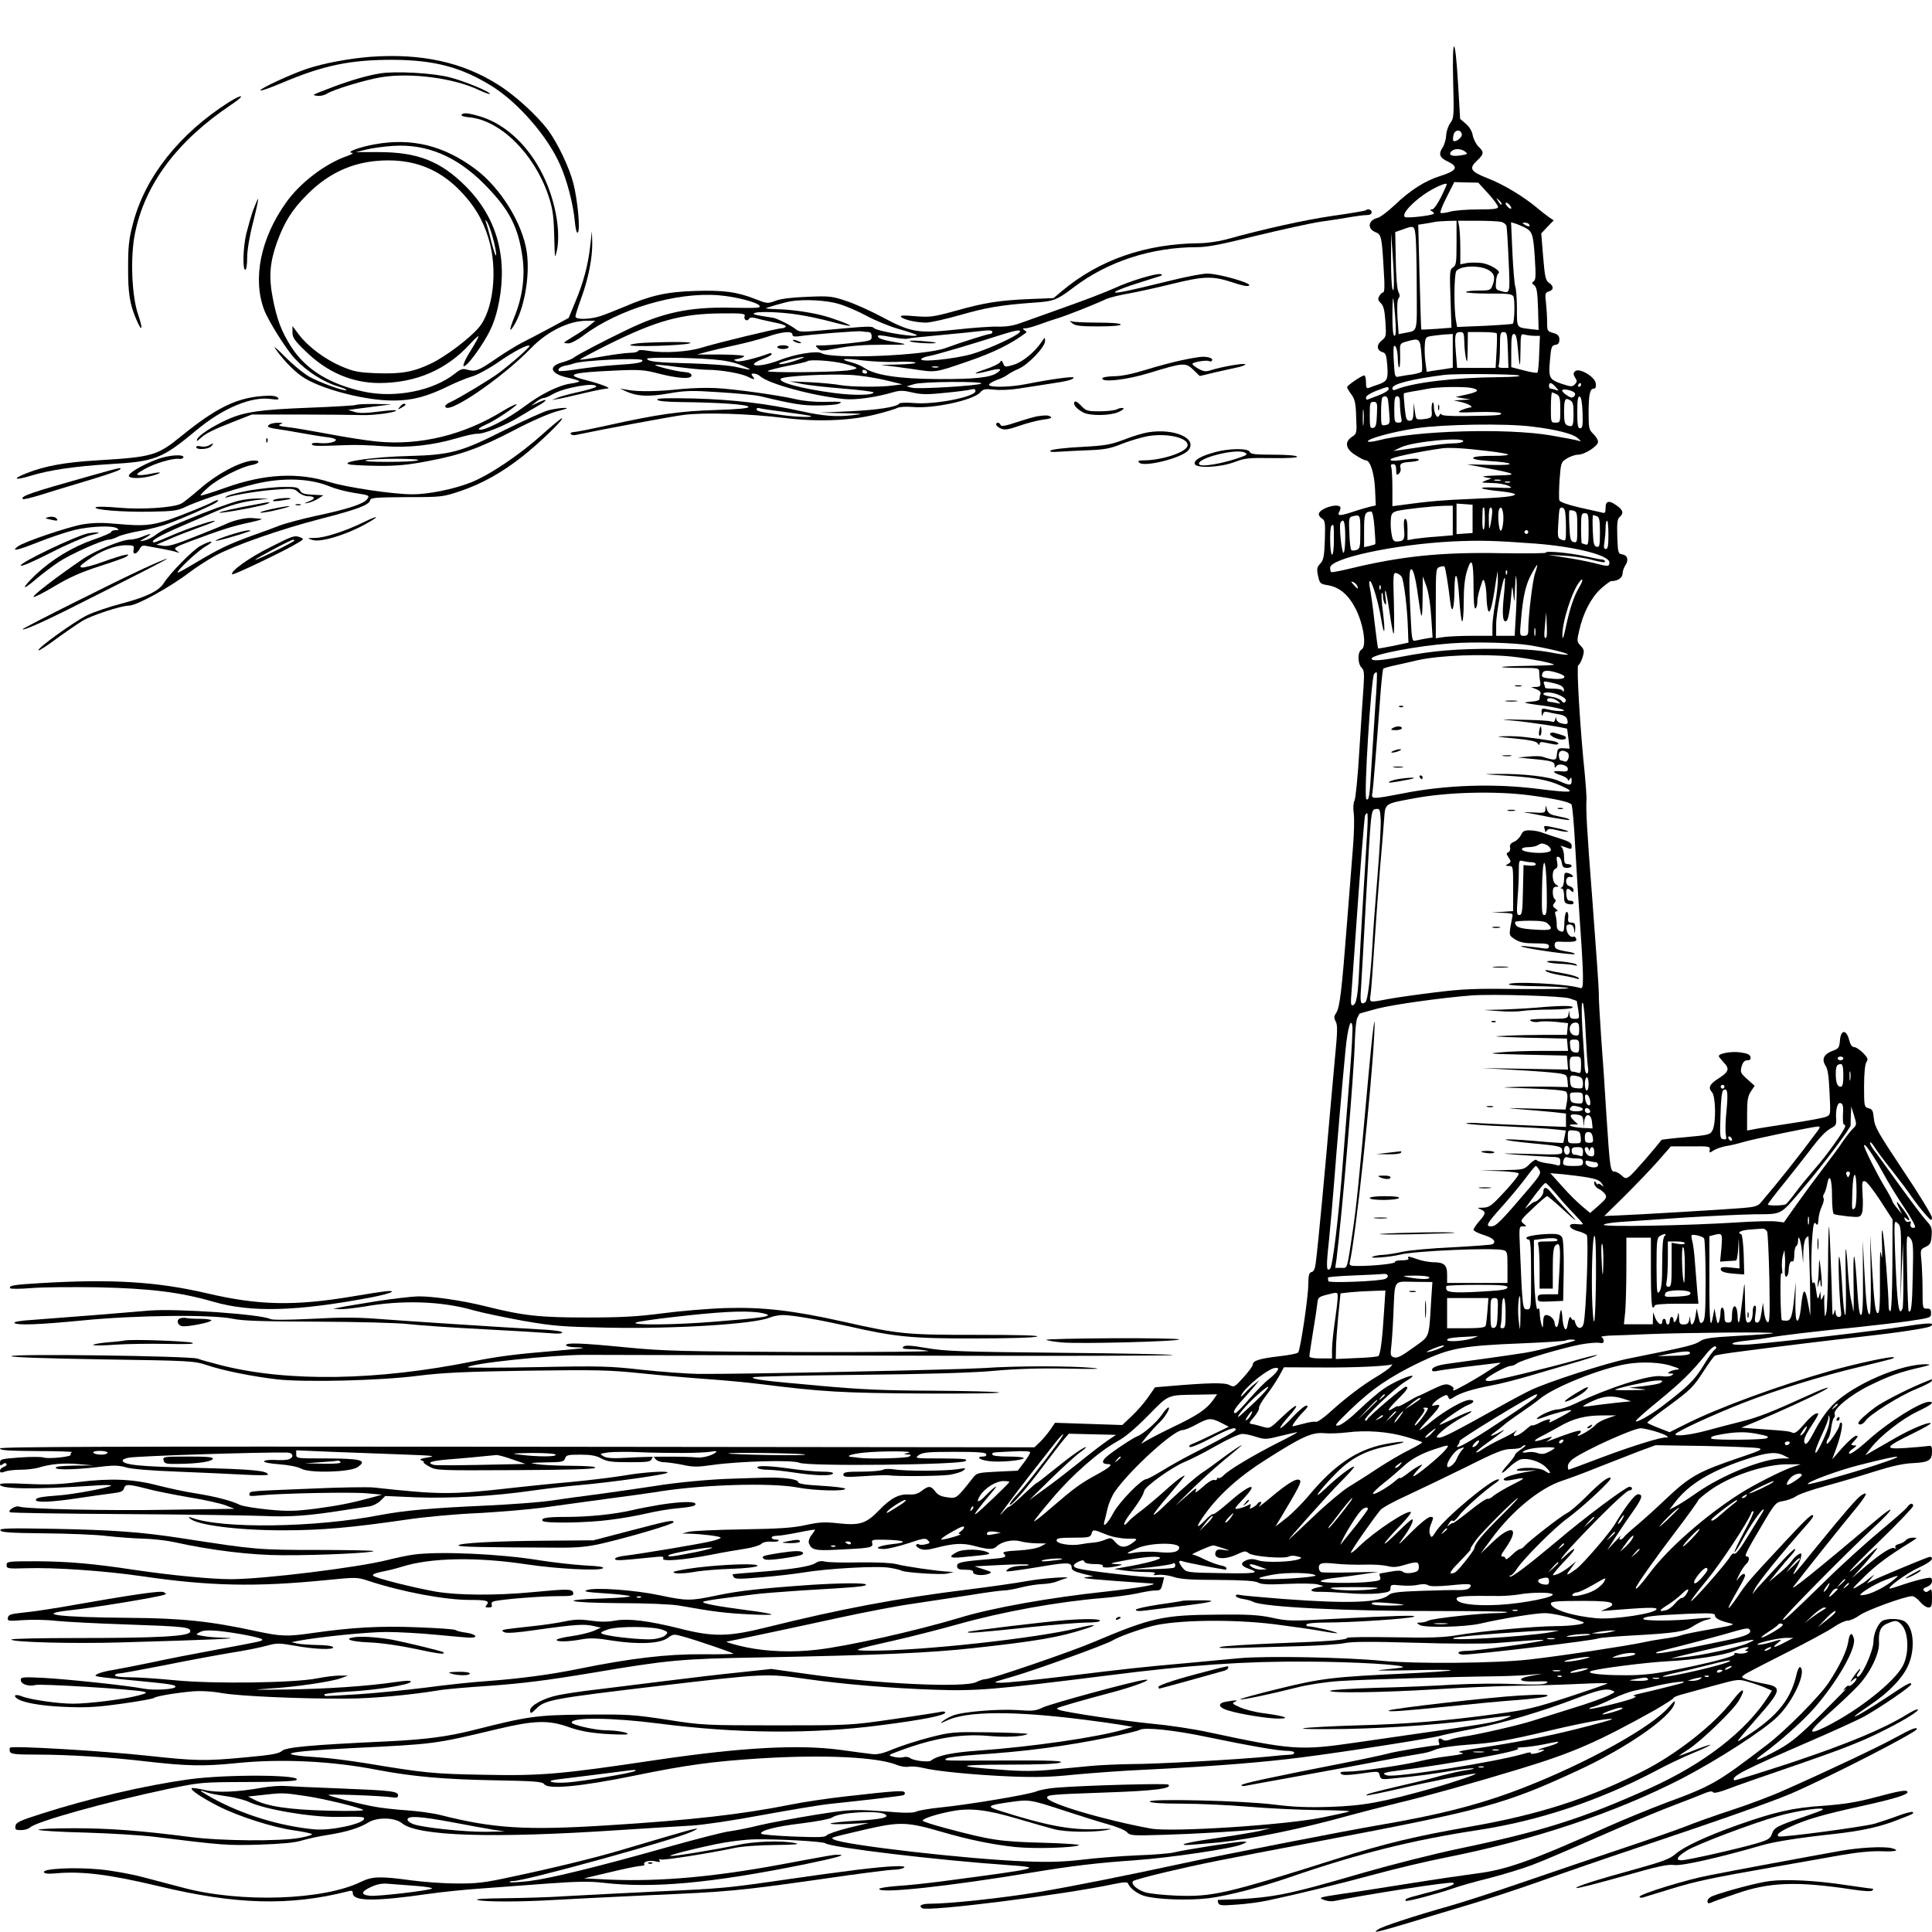  <svg version="1.0" xmlns="http://www.w3.org/2000/svg"
width="1024pt" height="1024pt" viewBox="0 0 1024
1024"  preserveAspectRatio="xMidYMid meet">    <g
transform="translate(0,1024) scale(0.1,-0.1)"
fill="#000000" stroke="none"> <path d="M7702 9810 c5 -185 4 -196 -15
-222 -12 -16 -21 -45 -22 -66 -1 -20 -9 -49 -19 -64 -23 -35 -16 -54 29
-75 57 -27 46 -48 -36 -74 -87 -27 -163 -76 -248 -157 -35 -33 -76 -64
-90 -67 -49 -12 -56 -56 -12 -75 33 -13 35 -20 46 -217 5 -69 3 -103 -4
-103 -6 0 -15 -9 -21 -20 -8 -15 -6 -23 9 -37 14 -14 20 -37 24 -98 5
-77 4 -81 -21 -101 -28 -23 -25 -52 7 -61 15 -4 20 -17 24 -71 5 -73 0
-83 -48 -100 -16 -5 -38 -13 -47 -17 -15 -6 -18 -1 -18 29 0 20 -4 36 -9
36 -14 0 -91 -53 -91 -62 0 -5 10 -22 23 -39 18 -25 23 -46 25 -119 4
-86 3 -89 -22 -105 -41 -27 -35 -64 18 -97 24 -16 49 -28 55 -28 23 0 45
-66 49 -152 l4 -87 -28 -6 c-16 -4 -56 -15 -88 -26 -77 -25 -90 -25 -77
0 6 10 7 21 4 25 -20 20 -113 -12 -113 -39 0 -8 8 -18 17 -24 16 -8 18
-23 15 -113 -3 -87 -7 -106 -24 -125 -18 -19 -20 -28 -12 -65 9 -41 11
-43 53 -50 63 -11 110 -52 149 -130 40 -83 56 -195 29 -210 -22 -12 -22
-74 -1 -96 14 -13 16 -30 11 -102 -4 -47 -13 -198 -22 -335 -8 -138 -20
-258 -26 -269 -6 -11 -8 -38 -4 -66 4 -26 2 -108 -4 -181 -6 -74 -20
-251 -31 -394 -28 -364 -39 -454 -57 -482 -13 -20 -14 -28 -3 -48 10 -19
9 -54 -4 -187 -8 -89 -20 -219 -26 -288 -24 -280 -63 -702 -76 -802 -4
-33 -11 -48 -22 -50 -14 -3 -17 -16 -18 -68 0 -66 -41 -338 -53 -358 -3
-6 -50 -15 -105 -21 -101 -12 -136 -23 -136 -44 0 -7 -22 -37 -49 -67
-47 -52 -50 -54 -75 -41 -25 14 -112 12 -323 -6 l-71 -6 -37 -53 c-20
-29 -59 -74 -87 -100 l-50 -47 -178 6 -178 6 -26 -38 c-15 -21 -39 -50
-55 -65 l-28 -27 -2741 3 c-2188 2 -2742 0 -2742 -9 0 -10 47 -13 198
-14 108 0 191 -3 184 -6 -6 -2 -10 -8 -7 -13 7 -11 -117 -24 -145 -15
-12 4 -68 4 -126 0 -95 -7 -104 -9 -104 -27 0 -17 3 -18 14 -9 9 8 16 8
20 2 4 -5 -3 -12 -14 -16 -11 -3 -20 -13 -20 -20 0 -11 6 -12 26 -5 14 6
51 10 82 10 32 0 73 5 92 10 68 21 136 27 215 20 l80 -7 -103 -1 c-74 -2
-101 -5 -96 -13 7 -12 120 -8 264 10 47 5 78 3 110 -7 28 -8 130 -17 270
-22 124 -5 282 -12 353 -16 70 -4 127 -4 127 0 0 21 -83 29 -380 36 -308
7 -390 16 -390 40 0 4 15 11 33 14 47 9 704 30 840 27 32 -1 37 -26 6
-36 -11 -4 -44 -5 -72 -3 -29 1 -54 -1 -57 -7 -3 -6 28 -12 80 -16 52 -4
98 -13 118 -24 46 -24 255 -18 296 8 57 38 21 47 -180 47 -141 0 -144 0
-144 22 l0 21 188 -8 c103 -4 273 -10 377 -14 159 -6 181 -8 135 -15 -41
-7 -50 -11 -35 -17 11 -4 16 -8 10 -9 -5 0 8 -11 30 -23 39 -21 46 -21
454 -19 264 1 418 5 425 12 7 7 -34 10 -124 11 -74 0 -157 4 -185 9 -44
6 -38 7 47 9 87 1 97 3 103 21 6 18 15 20 81 20 55 0 84 -5 111 -20 31
-17 57 -20 149 -20 97 0 113 2 119 18 6 16 7 16 19 -1 8 -10 27 -17 47
-17 19 -1 63 -7 98 -14 53 -12 79 -12 155 -1 149 21 430 28 463 12 39
-20 854 -11 880 9 15 11 -4 13 -127 14 -140 0 -144 0 -120 18 21 14 49
17 189 17 122 0 165 -3 168 -12 3 -8 -4 -13 -16 -13 -41 0 -20 -18 29
-24 56 -8 178 3 186 15 3 5 -33 9 -80 9 -51 0 -86 4 -86 10 0 13 -11 11
103 17 63 3 97 2 97 -5 0 -6 -15 -30 -33 -54 l-33 -43 -108 -5 c-100 -5
-109 -7 -127 -30 -90 -114 -88 -113 -138 -106 -33 4 -51 13 -64 31 -23
31 -36 31 -72 3 -19 -15 -39 -21 -66 -19 -55 3 -97 -19 -159 -83 -70 -72
-102 -82 -216 -70 -72 8 -100 7 -173 -9 -67 -15 -141 -20 -336 -23 -137
-2 -266 -8 -285 -13 l-35 -9 41 -1 c70 -2 164 -14 164 -21 0 -3 -21 -12
-47 -18 -54 -14 -367 -66 -455 -77 -32 -3 -58 -11 -58 -17 0 -11 21 -10
199 8 51 6 62 4 56 -6 -11 -18 106 -9 252 19 59 12 141 26 181 32 40 6
79 18 87 26 9 9 29 13 50 12 18 -2 37 0 41 4 4 4 -2 7 -14 7 -12 0 -22 5
-22 10 0 6 12 10 28 10 15 0 66 8 115 18 48 10 87 16 87 14 0 -2 -9 -15
-19 -29 -11 -13 -17 -32 -14 -41 13 -37 32 -42 147 -36 176 8 195 11 189
34 -5 19 0 20 63 19 109 -2 134 -14 46 -23 -76 -8 -108 -26 -47 -26 21 0
78 14 128 30 80 27 92 29 105 16 13 -13 12 -16 -11 -21 -14 -4 -30 -4
-36 -1 -5 4 -12 2 -15 -2 -3 -5 6 -14 19 -20 20 -9 38 -8 82 3 96 25 144
28 208 11 73 -20 100 -20 117 -3 26 26 84 39 125 28 21 -6 61 -11 88 -11
l50 -1 -30 -16 c-17 -9 -64 -18 -118 -21 -62 -3 -85 -8 -78 -15 20 -20
11 -24 -66 -30 -157 -13 -182 -18 -180 -38 1 -15 9 -19 44 -19 29 0 42
-4 41 -12 -4 -16 49 -22 81 -10 21 8 19 10 -25 24 l-49 16 137 7 c75 4
142 5 150 2 7 -3 -10 -6 -38 -6 -29 -1 -58 -7 -70 -17 -18 -14 -16 -15
26 -10 25 3 98 14 163 25 125 21 147 20 147 -8 0 -13 15 -21 58 -32 l57
-14 -40 -5 c-35 -5 26 -11 350 -33 46 -3 -78 -25 -245 -43 -292 -31 -603
-86 -775 -139 -230 -69 -590 -150 -755 -169 -128 -15 -265 -10 -375 13
-54 11 -114 29 -103 30 14 2 356 74 593 126 138 30 315 64 395 75 80 12
214 32 298 45 84 14 166 25 182 25 15 0 57 7 91 16 35 9 86 17 113 18 28
1 62 7 76 13 14 6 34 13 45 16 59 14 -108 4 -201 -13 -60 -11 -201 -31
-314 -45 -373 -46 -671 -102 -1070 -201 -201 -50 -281 -51 -460 -5 -166
41 -269 54 -341 41 -38 -7 -79 -7 -127 0 -55 8 -87 7 -139 -4 -37 -8
-117 -20 -178 -26 -60 -6 -121 -14 -135 -16 -22 -5 -23 -7 -7 -15 11 -7
66 -3 169 12 205 29 256 32 303 21 l40 -9 -38 -17 c-21 -9 -74 -22 -117
-28 -44 -6 -80 -15 -80 -20 0 -11 65 -10 133 3 46 8 80 7 164 -7 139 -21
252 -16 293 15 29 21 31 21 87 5 69 -19 255 -83 261 -89 3 -2 -74 -4
-169 -3 -183 1 -375 -21 -650 -77 -152 -31 -310 -52 -484 -65 -78 -5
-226 -21 -330 -35 -105 -13 -264 -29 -355 -35 -199 -12 -180 -12 -180 -1
0 4 57 11 128 15 147 8 324 36 329 52 3 8 -23 7 -85 -2 -142 -21 -360
-36 -582 -39 -170 -2 -185 -2 -85 5 141 8 335 37 385 56 l35 13 -45 0
c-25 0 -79 -7 -120 -15 -121 -24 -549 -30 -751 -10 -92 9 -201 16 -243
16 -44 0 -76 4 -76 10 0 6 9 10 20 10 11 0 120 20 243 44 122 25 281 54
352 66 72 11 156 28 188 37 54 15 65 15 151 0 104 -19 211 -23 201 -7 -3
6 -41 11 -83 11 -42 1 -90 4 -107 8 l-30 7 35 7 c112 21 368 47 468 47
64 0 185 -7 267 -15 83 -8 162 -15 178 -15 45 0 30 18 -20 26 -27 3 -52
10 -58 14 -5 5 -98 11 -205 15 -197 8 -346 -1 -550 -30 -137 -20 -171
-19 -305 10 -240 52 -390 68 -670 70 -376 3 -503 19 -315 40 116 12 459
68 500 82 13 4 12 6 -2 14 -17 9 -156 -11 -553 -81 -60 -10 -146 -23
-190 -27 -67 -7 -80 -11 -83 -27 -4 -18 1 -19 81 -13 47 3 125 2 174 -4
48 -5 216 -14 373 -19 312 -11 343 -14 338 -39 -5 -24 -171 -33 -596 -33
-193 0 -352 -3 -352 -8 0 -14 329 -23 590 -15 483 14 637 21 550 24 -47
1 -103 5 -125 10 -39 7 -40 7 -16 20 17 10 44 11 95 7 93 -9 236 -37 236
-46 0 -9 -4 -9 -255 -56 -104 -19 -253 -48 -330 -65 -77 -16 -169 -34
-204 -40 -35 -5 -73 -15 -85 -22 -23 -13 -24 -13 214 -36 168 -16 200
-21 200 -31 0 -14 -113 -21 -170 -10 -83 16 -401 50 -533 57 -105 5 -117
4 -117 -11 0 -22 42 -37 77 -27 27 8 523 -23 573 -35 22 -6 19 -8 -25
-20 -72 -20 -264 -44 -348 -44 -78 0 -225 21 -271 39 -30 12 -47 7 -30
-8 25 -24 127 -43 260 -48 114 -5 171 -1 300 17 87 12 164 26 169 30 13
10 108 26 202 35 47 4 103 1 160 -9 93 -16 421 -31 663 -29 133 0 342 20
480 43 30 6 155 17 277 25 169 12 299 28 545 69 396 67 468 74 878 81
636 12 909 24 1143 50 328 36 453 57 590 102 74 23 49 26 -39 4 -216 -54
-838 -122 -1104 -120 -101 1 -96 3 134 55 88 20 237 58 330 84 236 67
535 121 771 140 61 5 142 16 180 24 39 9 82 16 97 16 30 0 32 3 42 43 l6
27 -58 0 c-57 0 -347 33 -396 46 -33 8 -33 21 1 37 21 9 27 9 31 -1 2 -7
23 -12 53 -12 31 0 48 -4 44 -10 -7 -11 35 -11 80 0 29 7 29 8 -10 10
-36 2 -33 4 30 16 102 20 181 28 202 19 17 -8 -78 -33 -197 -53 l-45 -8
53 -8 c29 -4 80 -8 114 -8 42 0 57 -3 47 -10 -10 -7 -4 -8 21 -5 19 2 55
-3 80 -11 34 -12 91 -16 235 -16 138 -1 196 -5 213 -14 18 -10 55 -12
155 -7 73 3 146 2 162 -3 l30 -9 -32 -7 c-49 -11 -40 -25 15 -23 26 0 90
-3 143 -7 52 -5 126 -5 162 -2 59 7 67 10 67 28 0 19 4 20 54 15 30 -3
71 -2 91 3 24 5 44 5 54 -2 11 -7 49 -7 116 -1 108 11 122 9 104 -13 -7
-8 -28 -13 -58 -12 -25 1 -115 -1 -199 -4 -119 -4 -156 -9 -170 -21 -46
-42 -212 -48 -561 -22 -113 9 -215 18 -228 21 -13 4 -23 2 -23 -4 0 -6
17 -14 38 -17 20 -3 45 -10 54 -15 51 -28 495 -50 983 -49 196 0 360 -2
363 -5 3 -3 -21 -6 -54 -6 -84 0 -342 -28 -364 -40 -10 -6 -29 -10 -42
-10 -22 -1 -22 -1 -3 -13 27 -16 238 -11 319 7 116 27 295 56 344 56 42
0 144 -24 202 -47 24 -10 -57 -22 -150 -22 -108 -1 -397 -27 -516 -48
-72 -12 -143 -15 -338 -11 -135 2 -246 1 -246 -3 0 -11 -96 -19 -375 -29
-143 -6 -276 -14 -295 -19 -23 -6 11 -8 105 -5 77 2 222 6 321 9 100 3
204 10 231 16 36 8 136 9 373 2 179 -6 370 -6 425 -2 226 18 259 20 255
15 -8 -8 -354 -56 -403 -56 -26 0 -47 -4 -47 -10 0 -5 11 -10 24 -10 72
0 701 76 718 86 5 3 81 10 171 15 241 13 289 21 333 51 22 14 52 29 68
32 50 12 24 14 -59 6 -108 -12 -275 -12 -275 -1 0 13 53 19 228 27 131 5
152 4 152 -9 0 -15 29 -29 85 -42 24 -6 1 -12 -105 -30 -74 -13 -146 -27
-160 -33 -14 -5 -50 -12 -80 -16 -30 -4 -84 -13 -120 -21 -95 -20 -443
-73 -605 -91 -175 -20 -601 -24 -778 -7 -193 19 -623 27 -757 14 -63 -6
-189 -17 -280 -26 -240 -21 -327 -31 -647 -70 -158 -19 -310 -35 -338
-34 -48 0 -44 2 68 34 119 35 485 167 522 189 37 22 129 55 210 77 125
33 425 38 650 10 94 -12 206 -28 249 -36 44 -8 81 -13 83 -11 5 5 -127
36 -152 36 -9 0 -13 4 -10 10 3 6 48 10 100 10 138 0 445 20 469 31 21 9
-85 6 -434 -12 -221 -12 -233 -12 -325 8 -62 13 -124 17 -277 15 -295 -2
-353 -15 -663 -146 -120 -51 -543 -196 -572 -196 -10 0 -31 -7 -47 -15
-61 -32 -521 -11 -895 42 l-193 27 -167 -18 c-91 -9 -269 -30 -396 -46
-126 -16 -290 -36 -363 -45 -73 -8 -165 -22 -204 -30 -75 -15 -148 -55
-148 -80 0 -20 5 -19 33 9 46 46 83 53 657 121 555 65 561 66 780 35 190
-27 441 -48 670 -56 226 -8 319 0 925 76 433 55 718 75 1050 73 254 -1
524 -17 511 -30 -2 -2 -45 -7 -97 -12 -67 -6 -29 -7 131 -4 124 3 223 3
220 0 -3 -4 -109 -11 -235 -17 -390 -18 -450 -25 -678 -81 -114 -28 -206
-53 -203 -56 5 -5 155 26 301 63 59 15 151 29 225 34 124 8 614 23 825
25 61 1 142 4 180 8 l70 6 -58 -11 c-84 -15 -69 -34 24 -30 60 2 70 0 55
-9 -13 -8 -62 -10 -170 -5 -83 4 -227 2 -321 -3 -93 -6 -279 -14 -412
-17 -134 -4 -243 -11 -243 -16 0 -13 278 -9 556 8 143 9 340 18 439 19
99 1 248 6 330 10 83 4 148 5 145 2 -3 -3 -95 -35 -205 -71 -175 -57
-222 -69 -380 -90 -269 -37 -473 -54 -740 -61 -132 -4 -260 -11 -285 -15
-26 -5 70 -6 225 -4 256 5 537 26 770 59 55 7 101 12 103 10 2 -1 -18
-10 -45 -19 -50 -16 -132 -30 -423 -71 -96 -14 -258 -37 -360 -52 -289
-42 -332 -39 -776 56 -77 17 -212 37 -300 45 -144 14 -442 58 -487 72
-10 3 -17 8 -14 10 5 5 136 43 288 83 122 32 233 75 174 67 -62 -8 -496
-126 -537 -146 -38 -18 -54 -20 -133 -14 -106 7 -300 -9 -347 -30 -18 -7
-42 -21 -53 -30 -15 -12 -9 -11 22 4 106 51 355 53 738 4 66 -8 149 -20
185 -26 l65 -11 -45 -13 c-139 -42 -494 -93 -777 -113 -140 -10 -214 -26
-249 -53 -14 -10 -93 0 -111 14 -7 6 -23 8 -36 4 -13 -3 -36 -2 -52 3
-29 7 -29 8 30 30 181 68 328 93 475 80 91 -8 181 -4 207 10 6 3 -82 7
-195 9 -203 3 -209 2 -325 -27 -65 -17 -152 -45 -193 -62 -54 -23 -85
-30 -112 -26 -20 2 -95 12 -167 22 -224 30 -527 13 -980 -54 -502 -75
-605 -84 -905 -78 -276 5 -315 9 -635 62 -82 13 -190 27 -240 30 -250 16
-197 31 181 50 427 21 425 20 759 100 197 47 273 49 379 11 57 -20 110
-30 190 -36 61 -4 116 -5 121 -2 13 8 -56 21 -118 21 -54 1 -177 29 -177
41 0 29 218 26 460 -5 415 -54 817 -57 1180 -9 219 28 340 52 340 67 0 5
-10 7 -22 4 -13 -3 -126 -21 -253 -39 -229 -33 -232 -33 -620 -33 -382 0
-394 1 -580 30 -176 27 -208 29 -433 27 -258 -2 -304 -9 -592 -82 -139
-35 -254 -50 -460 -60 -409 -19 -533 -31 -555 -50 -16 -15 -55 -22 -188
-34 -222 -21 -266 -20 -534 9 -233 25 -709 53 -719 42 -4 -3 -4 -13 -1
-22 5 -12 29 -15 146 -15 159 0 390 -14 566 -35 226 -26 311 -28 490 -10
234 24 505 11 745 -36 185 -35 349 -50 614 -55 223 -4 261 -7 271 -21 21
-29 196 -12 480 46 273 56 413 75 665 91 339 21 627 7 727 -36 18 -7 45
-11 60 -8 16 3 48 0 73 -6 69 -18 276 -38 470 -46 131 -5 215 -3 335 10
88 8 257 21 375 26 365 18 626 39 835 66 228 29 685 101 730 114 17 5
100 23 185 39 147 28 360 92 535 159 112 43 158 54 186 43 23 -8 22 -9
-16 -28 -22 -11 -107 -42 -190 -67 -82 -26 -177 -56 -210 -66 -69 -23
-296 -75 -370 -85 -27 -4 -61 -12 -74 -17 -14 -5 -28 -5 -36 2 -15 12
-26 3 -18 -16 3 -8 2 -14 -2 -14 -28 0 -229 -33 -270 -45 -27 -7 -133
-30 -235 -50 -398 -78 -540 -109 -540 -117 0 -5 10 -6 23 -3 12 2 123 23
247 45 204 37 371 68 565 105 39 7 90 16 115 20 25 3 60 13 79 22 21 9
87 19 165 25 145 10 217 22 451 78 165 39 312 66 320 58 2 -2 -80 -25
-183 -51 -171 -43 -333 -74 -562 -108 -66 -10 -78 -14 -55 -19 22 -4 4
-9 -66 -18 -54 -6 -123 -19 -155 -27 -81 -20 -318 -55 -379 -55 -37 0
-46 -3 -37 -12 8 -8 31 -8 94 0 107 15 105 16 111 -9 6 -21 10 -22 74
-15 116 11 214 24 312 41 52 8 102 14 110 12 9 -2 -9 -6 -39 -10 -30 -4
-86 -17 -125 -27 -38 -11 -128 -34 -200 -50 -174 -41 -208 -50 -202 -56
2 -2 82 14 178 36 144 34 379 81 399 79 16 -1 -113 -45 -220 -75 -278
-78 -373 -95 -550 -101 -122 -4 -199 0 -295 12 -161 21 -671 33 -661 16
5 -7 61 -11 169 -11 89 0 248 -7 352 -16 105 -9 272 -17 372 -18 100 -1
174 -4 165 -7 -9 -4 -73 -18 -142 -32 -195 -40 -798 -79 -910 -59 -251
46 -550 135 -550 164 0 15 20 17 305 27 265 9 359 21 338 42 -8 8 -438
-4 -592 -16 -41 -3 -89 -12 -108 -20 -41 -17 -358 -70 -507 -85 -60 -6
-118 -16 -129 -22 -12 -6 -51 -8 -101 -4 -239 18 -236 18 -434 -13 -106
-17 -239 -42 -295 -55 -56 -14 -127 -28 -157 -32 -30 -3 -174 -40 -320
-81 -379 -107 -631 -169 -744 -183 -54 -6 -100 -9 -104 -6 -3 3 6 6 19 6
62 0 840 215 940 259 70 31 34 24 -132 -25 -85 -25 -199 -59 -254 -75
-126 -37 -341 -90 -560 -136 -146 -32 -188 -37 -295 -36 -69 0 -178 8
-243 17 -162 22 -203 21 -263 -8 -199 -98 -639 -113 -945 -31 -52 14
-146 38 -209 55 -63 17 -168 36 -235 42 -132 12 -299 4 -292 -15 2 -7 21
-10 53 -7 145 14 289 -4 554 -67 411 -99 695 -106 1003 -28 21 6 27 4 27
-9 0 -44 115 -45 395 -5 77 11 203 24 280 29 77 6 235 17 350 26 162 12
231 13 300 5 263 -31 572 -3 1067 97 175 36 234 53 177 51 -26 0 -23 0
-304 -52 -351 -65 -634 -90 -892 -80 l-148 7 135 32 c74 18 148 33 163
34 16 0 26 4 22 9 -8 14 29 23 61 15 19 -5 25 -4 20 4 -4 7 -2 10 7 6 14
-5 252 32 389 61 40 9 130 15 216 16 106 1 136 4 107 10 -73 15 -217 10
-311 -11 -109 -23 -345 -62 -351 -57 -5 5 98 32 239 62 68 14 155 25 210
26 124 2 360 -11 373 -21 28 -22 595 -90 975 -116 182 -13 163 -17 -345
-84 -82 -11 -194 -23 -247 -26 -54 -4 -98 -11 -98 -16 0 -26 370 14 815
88 203 34 350 51 540 64 184 13 517 62 566 84 31 13 32 14 9 15 -29 1
-309 -43 -366 -57 -21 -6 -111 -13 -199 -16 -88 -4 -218 -14 -290 -23
-96 -11 -173 -14 -297 -9 -307 11 -964 87 -1018 116 -19 11 -29 7 170 54
180 41 217 40 400 -13 140 -41 274 -69 394 -81 99 -10 309 -4 335 10 7 4
-80 10 -195 13 -222 6 -271 13 -511 77 -68 18 -123 36 -123 40 0 11 78
36 155 50 96 19 185 8 345 -39 80 -24 170 -49 200 -57 61 -15 199 -17
275 -4 40 7 31 8 -45 5 -143 -6 -271 18 -520 97 -75 24 -69 29 58 47 98
14 103 13 292 -49 80 -26 181 -58 225 -70 44 -12 88 -30 98 -41 18 -19
28 -19 200 -14 166 5 385 18 512 30 l50 5 -60 -15 c-33 -7 -127 -23 -210
-35 -149 -21 -222 -37 -180 -39 11 -1 92 6 180 14 165 17 443 74 681 141
67 18 186 49 265 68 151 36 404 107 650 182 279 85 407 141 712 311 53
31 97 59 97 63 0 4 21 13 48 20 26 7 103 28 171 47 125 34 125 34 180 18
31 -9 71 -23 89 -31 l34 -15 -17 -27 c-119 -187 -341 -359 -628 -489
-357 -161 -571 -229 -1017 -322 -129 -27 -354 -84 -500 -126 -433 -126
-488 -136 -772 -145 -4 0 -5 -7 -1 -16 5 -14 19 -15 97 -9 50 3 125 13
166 22 160 34 373 86 565 138 110 30 279 70 375 89 466 92 903 238 1256
420 185 96 434 256 506 328 84 82 155 240 119 262 -5 3 -15 -18 -21 -47
-33 -137 -114 -229 -300 -342 -20 -12 -7 5 85 110 140 159 143 173 45
191 -36 7 -78 17 -94 23 -28 11 -28 12 -10 25 10 8 111 60 224 117 113
57 226 118 251 136 26 18 58 33 71 33 14 0 43 13 65 29 37 27 242 101
278 101 9 0 28 -13 42 -30 13 -16 33 -30 44 -30 16 0 19 7 19 51 0 45 -2
50 -15 39 -12 -10 -19 -10 -27 -2 -8 8 -4 14 15 21 17 7 27 18 27 31 0
19 -4 20 -37 14 -21 -4 -69 -17 -108 -30 -38 -13 -73 -24 -77 -24 -24 0
89 83 150 110 42 19 72 39 72 48 0 9 -6 12 -17 9 -29 -9 -276 -112 -303
-127 l-25 -13 20 24 20 24 -20 -15 c-11 -8 -22 -17 -25 -20 -3 -3 -23
-16 -45 -29 -35 -20 -30 -13 35 51 66 65 128 111 250 186 34 21 34 22 9
22 -15 0 -32 -6 -38 -14 -7 -8 -23 -17 -37 -20 -15 -4 -22 -11 -18 -18 4
-7 3 -8 -5 -4 -15 10 -74 -29 -161 -103 l-65 -56 68 76 c37 42 67 80 67
84 0 5 -31 -22 -69 -58 -38 -37 -73 -67 -78 -67 -4 1 70 76 165 168 95
92 172 173 172 180 0 18 -17 15 -32 -7 -7 -10 -71 -66 -143 -126 -71 -59
-200 -175 -285 -259 -195 -190 -230 -222 -230 -210 0 13 328 345 480 487
117 108 121 131 7 34 -312 -263 -456 -379 -431 -346 43 57 268 339 320
401 67 81 81 109 40 83 -25 -17 -85 -86 -247 -285 -118 -146 -130 -159
-100 -105 13 22 25 50 27 63 4 20 2 22 -14 13 -11 -6 -26 -21 -35 -34 -8
-13 -39 -44 -69 -68 l-53 -44 45 55 c24 30 58 70 74 87 17 18 25 33 19
33 -6 0 -44 -37 -84 -82 -41 -45 -85 -93 -99 -108 -14 -14 -31 -35 -38
-45 -7 -11 -3 -1 8 22 17 35 138 185 277 342 18 20 32 39 33 44 1 22 -30
-6 -146 -131 -189 -203 -205 -220 -256 -297 -56 -81 -62 -76 -13 10 55
96 59 105 51 112 -4 4 -16 -3 -27 -17 -20 -25 -20 -25 0 16 11 22 27 46
35 53 18 15 21 41 5 41 -16 0 -6 21 77 161 73 124 76 127 116 133 22 4
53 15 67 25 14 11 87 36 161 56 74 20 191 55 260 77 86 27 148 41 198 43
85 4 102 15 102 61 0 31 -2 33 -27 29 -16 -2 -68 -7 -117 -10 -112 -7
-107 4 42 77 58 28 101 53 95 55 -16 6 -105 -32 -186 -78 -39 -23 -92
-53 -117 -67 l-44 -26 29 38 c49 64 165 155 247 194 75 36 95 52 63 52
-45 0 -213 -105 -315 -196 -69 -62 -110 -90 -110 -75 0 5 10 16 23 24 20
15 20 16 3 16 -18 1 -18 3 4 26 18 20 20 25 8 25 -9 0 -41 -28 -72 -62
l-55 -63 20 54 c25 67 40 141 28 141 -5 0 -9 -5 -9 -12 0 -19 -64 -112
-68 -99 -2 6 1 18 7 25 6 7 14 34 17 60 4 26 10 49 15 52 4 2 6 11 3 18
-10 26 83 103 188 154 102 50 158 70 273 96 46 11 52 14 28 15 -132 4
-386 -104 -498 -214 -31 -31 -67 -82 -94 -133 -29 -56 -46 -81 -53 -74
-13 13 -5 37 37 101 20 30 34 55 32 58 -10 9 -38 -12 -77 -58 -31 -36
-47 -48 -59 -43 -21 9 -34 10 -164 19 l-108 8 78 32 c109 45 310 137 358
164 53 29 8 16 -70 -20 -204 -93 -277 -122 -368 -144 -56 -14 -137 -35
-180 -47 -85 -23 -167 -33 -167 -20 0 12 202 105 361 167 171 67 420 144
615 190 176 43 187 45 181 51 -7 8 -201 -34 -332 -71 -278 -79 -597 -196
-768 -282 l-88 -44 -59 23 c-33 13 -60 25 -59 28 0 3 54 45 120 93 107
79 125 97 173 171 30 46 59 87 65 90 5 4 61 13 123 21 203 27 510 64 653
80 190 21 349 45 366 55 31 20 -5 20 -128 1 -149 -24 -693 -87 -832 -97
-110 -8 -122 10 -14 20 38 4 91 11 118 16 57 11 249 34 473 56 84 9 206
23 270 32 114 17 117 18 117 42 0 19 -5 25 -22 24 -22 -1 -23 2 -23 96 0
53 -3 124 -6 157 -6 59 -6 61 22 74 25 12 29 21 32 60 3 40 -1 50 -28 79
-17 18 -81 103 -143 189 -62 86 -123 171 -137 188 -13 18 -21 35 -18 38
3 3 14 -9 25 -27 11 -18 50 -71 88 -118 37 -47 85 -110 105 -140 21 -30
54 -73 74 -95 30 -35 35 -37 36 -19 0 12 -68 124 -152 249 -133 200 -152
232 -156 276 -4 42 -8 50 -28 55 -23 6 -24 9 -24 115 0 68 5 117 12 129
11 16 8 23 -17 49 -17 17 -38 31 -47 31 -12 0 -21 13 -28 41 -15 55 -44
51 -48 -7 -3 -36 -7 -42 -37 -53 -48 -17 -61 -45 -40 -78 13 -18 18 -57
22 -144 6 -117 6 -118 -18 -128 -13 -6 -100 -22 -194 -36 -93 -14 -182
-28 -197 -32 l-28 -5 0 88 c0 72 4 95 20 119 l20 30 -39 35 c-36 32 -38
37 -30 68 7 23 16 32 30 32 14 0 19 5 17 17 -2 13 -17 20 -53 25 -47 7
-115 -5 -115 -20 0 -3 12 -18 26 -33 33 -34 27 -50 -26 -84 -49 -31 -58
-50 -36 -74 20 -22 22 -163 3 -201 -12 -24 -19 -26 -140 -37 -71 -6 -130
-13 -131 -15 -31 -42 -152 -181 -168 -192 -20 -14 -24 -14 -43 4 -12 11
-28 20 -37 20 -23 0 -25 18 -43 290 -8 135 -21 328 -29 430 -7 102 -13
205 -12 230 0 25 -15 239 -33 475 -31 401 -36 491 -32 555 0 14 -4 70 -9
125 -25 239 -45 575 -35 579 6 2 16 21 23 42 10 34 9 41 -10 61 -20 21
-21 26 -8 80 20 92 62 173 113 221 26 23 51 42 57 42 34 0 60 17 60 41 0
11 7 30 15 43 19 28 11 54 -18 58 -20 3 -22 9 -25 94 -2 72 0 94 13 104
22 19 18 36 -14 59 -42 31 -61 27 -61 -10 0 -28 -3 -31 -22 -25 -13 3
-67 15 -120 27 -60 14 -99 28 -103 37 -3 8 -2 57 1 108 7 92 8 95 39 114
18 11 44 20 59 20 35 0 106 46 106 68 0 10 -11 29 -25 42 -23 22 -25 31
-25 109 0 100 7 131 27 131 10 0 13 9 11 28 -4 35 -89 85 -110 64 -10
-10 -10 -17 1 -34 11 -17 10 -23 -2 -35 -13 -14 -21 -13 -65 1 -71 24
-75 32 -67 125 6 71 9 80 28 83 16 2 22 10 22 28 0 20 -7 27 -32 35 -32
9 -33 11 -33 60 0 27 -3 73 -6 101 -6 47 -4 53 15 59 27 8 27 29 1 46
-18 12 -22 31 -31 138 l-10 124 33 35 33 34 -24 16 c-14 10 -43 32 -65
51 -72 60 -178 124 -261 156 -92 36 -101 52 -56 94 37 35 38 45 7 74 -12
12 -26 39 -30 59 -4 23 -18 46 -37 62 l-30 26 -11 187 c-15 256 -32 265
-26 13z m46 -282 c3 -16 -34 -45 -45 -34 -3 3 -2 17 1 31 7 29 39 31 44
3z m17 -91 c16 -13 15 -14 -19 -20 -48 -8 -71 0 -55 19 15 18 50 18 74
1z m123 -223 c28 -31 52 -63 52 -71 0 -10 -24 -13 -105 -13 -58 0 -125
-5 -150 -12 -24 -7 -47 -9 -50 -6 -4 3 11 41 33 84 l40 79 63 -2 64 -1
53 -58z m-250 -18 c-19 -38 -39 -66 -48 -66 -13 0 -13 -2 0 -10 8 -5 12
-11 10 -13 -14 -10 -146 -25 -154 -17 -14 14 18 55 82 105 48 38 129 78
140 70 2 -2 -12 -32 -30 -69z m321 -40 c-3 -3 -11 5 -18 17 -13 21 -12
21 5 5 10 -10 16 -20 13 -22z m51 -18 c0 -6 -7 -5 -15 2 -8 7 -15 17 -15
22 0 6 7 5 15 -2 8 -7 15 -17 15 -22z m-290 -186 c0 -104 -2 -119 -19
-129 -17 -11 -18 -23 -13 -166 l5 -154 -79 -6 c-43 -3 -80 -5 -81 -3 -1
1 -5 126 -9 278 l-7 277 39 6 c22 3 46 8 54 10 8 1 36 3 63 4 l47 1 0
-118z m237 112 c12 -3 24 -12 27 -20 3 -7 8 -90 12 -184 8 -184 10 -177
-46 -161 -22 6 -24 11 -21 46 1 22 7 43 13 46 17 11 -42 48 -88 55 -24 3
-60 3 -79 0 l-35 -7 0 84 c0 47 -3 99 -6 116 l-6 31 103 0 c57 0 114 -3
126 -6z m125 -30 c40 -20 45 -37 53 -163 6 -91 5 -115 -6 -122 -11 -7
-11 -11 3 -21 13 -11 17 -34 20 -125 l3 -112 -45 5 c-73 9 -70 4 -70 108
0 52 -4 105 -9 118 -4 13 -11 94 -15 181 l-7 159 23 -7 c13 -4 35 -14 50
-21z m23 16 c8 -13 -5 -13 -25 0 -13 8 -13 10 2 10 9 0 20 -4 23 -10z
m-602 -62 c3 -29 6 -153 6 -275 1 -245 7 -223 -65 -238 l-31 -6 -6 88
c-3 55 -1 93 5 101 8 9 8 19 0 35 -7 13 -13 85 -14 170 l-3 147 40 14
c60 22 62 21 68 -36z m-115 -238 c0 -47 -2 -58 -8 -40 -4 14 -8 86 -7
160 l0 135 7 -95 c4 -52 8 -124 8 -160z m506 56 c28 -18 32 -39 16 -80
-9 -24 -14 -26 -75 -26 -36 0 -65 -4 -65 -8 0 -4 54 -8 120 -8 96 1 123
-2 131 -14 9 -14 7 -136 -3 -146 -3 -2 -70 -7 -150 -11 l-145 -6 -6 34
c-12 65 -10 248 2 263 25 30 132 31 175 2z m-499 -248 c5 -69 4 -98 -4
-98 -7 0 -11 35 -11 102 0 56 2 99 4 97 2 -2 7 -48 11 -101z m366 -125
c0 -27 4 -66 8 -88 7 -34 9 -26 10 48 l1 87 74 0 c41 0 77 -3 79 -7 2 -5
2 -47 -1 -95 l-5 -88 -102 0 -102 0 -7 86 c-7 93 -4 104 25 104 16 0 19
-7 20 -47z m231 -48 l3 -95 -29 0 c-22 0 -27 4 -22 16 3 9 6 51 6 95 0
71 2 79 19 79 18 0 20 -9 23 -95z m-292 -5 l0 -89 -35 -6 c-19 -3 -50 -7
-69 -10 l-34 -6 -7 53 c-4 29 -5 71 -3 93 3 39 4 40 48 46 25 3 57 7 73
7 l27 2 0 -90z m345 13 c9 -110 13 -112 14 -9 1 87 1 88 24 82 12 -3 35
-6 50 -6 l29 0 -4 -94 c-1 -52 -6 -97 -9 -101 -4 -3 -36 2 -73 12 l-66
17 0 88 c0 69 3 88 14 88 11 0 16 -20 21 -77z m-511 -33 c4 -44 5 -84 2
-89 -3 -5 -27 -12 -53 -16 -27 -3 -58 -9 -69 -11 -20 -5 -22 -1 -26 73
-3 43 -3 82 0 87 9 15 21 -25 21 -73 1 -24 4 -41 8 -38 3 4 5 34 4 67 -2
59 -2 59 31 69 73 21 75 19 82 -69z m516 -110 c16 -5 -24 -8 -105 -9
-240 -2 -459 -29 -547 -66 -13 -5 -18 -3 -18 8 0 22 104 48 275 70 57 7
370 5 395 -3z m196 -62 c18 -20 18 -21 1 -15 -10 4 -23 7 -28 7 -5 0 -9
7 -9 15 0 21 14 19 36 -7z m134 12 c0 -5 -5 -10 -11 -10 -5 0 -7 5 -4 10
3 6 8 10 11 10 2 0 4 -4 4 -10z m-1020 -23 c0 -7 -24 -21 -52 -32 -29
-11 -56 -21 -60 -23 -5 -2 -8 3 -8 11 0 8 22 23 53 35 65 25 67 25 67 9z
m439 7 c46 -10 38 -21 -26 -35 l-58 -13 40 -7 40 -6 -45 -3 -45 -2 40 -9
c42 -10 70 -29 45 -29 -8 -1 -28 -7 -45 -14 -27 -13 -18 -14 87 -10 68 2
120 -1 123 -6 7 -11 -14 -13 -192 -15 -82 -1 -123 2 -123 9 0 6 -5 4 -10
-4 -9 -13 -11 -13 -20 0 -5 8 -10 28 -10 44 0 16 -3 26 -7 22 -4 -4 -6
-22 -5 -41 4 -38 0 -42 -48 -47 -35 -3 -35 -2 -41 42 l-6 45 -1 -47 c-2
-40 -5 -48 -21 -48 -16 0 -20 10 -26 71 -4 38 -6 72 -4 74 2 2 22 6 44
10 22 3 58 10 80 14 49 11 191 13 234 5z m546 -25 c5 -6 5 -13 -2 -20 -9
-9 -18 -8 -37 5 -15 9 -26 21 -26 26 0 12 49 3 65 -11z m-94 -9 c16 -9
19 -22 19 -80 0 -68 -1 -70 -25 -70 -25 0 -25 1 -25 80 0 44 3 80 6 80 3
0 14 -5 25 -10z m-896 -22 c2 -7 6 -41 8 -75 5 -58 4 -61 -19 -66 -24 -4
-24 -3 -24 68 0 39 3 75 7 78 10 11 23 8 28 -5z m65 -27 c0 -21 3 -53 6
-70 6 -27 4 -31 -15 -31 -19 0 -21 5 -21 70 0 56 3 70 15 70 11 0 15 -11
15 -39z m968 -49 c2 -68 0 -82 -13 -82 -12 0 -15 15 -15 86 0 64 3 85 13
82 8 -3 13 -32 15 -86z m-48 -7 c0 -64 -4 -71 -34 -59 -12 5 -16 21 -16
68 0 70 5 80 31 65 16 -8 19 -21 19 -74z m-1042 -2 c-2 -55 -6 -68 -20
-71 -16 -3 -18 5 -18 67 0 65 2 71 20 71 19 0 21 -5 18 -67z m-71 -50
c-2 -21 -4 -6 -4 32 0 39 2 55 4 38 2 -18 2 -50 0 -70z m893 -14 c126
-15 217 -38 242 -61 20 -17 20 -19 4 -14 -11 4 -76 16 -145 28 -233 40
-720 26 -919 -27 -29 -7 -52 -9 -52 -4 0 14 129 50 255 69 139 21 478 27
615 9z m-365 -79 c-3 -5 -27 -10 -53 -10 -26 0 -90 -7 -142 -15 -52 -8
-113 -17 -135 -20 l-40 -5 40 19 c63 31 346 57 330 31z m135 -51 c52 -6
99 -14 103 -18 4 -4 -33 -8 -82 -7 -124 1 -142 -19 -24 -27 146 -9 156
-25 13 -21 l-125 3 100 -19 c165 -31 175 -38 60 -40 -66 -2 -88 -5 -65
-9 l35 -7 -30 -11 c-28 -11 -26 -11 30 -13 33 0 74 -7 90 -15 27 -12 21
-13 -70 -9 -110 4 -87 -9 37 -21 38 -4 68 -11 68 -15 0 -11 -69 -18 -245
-25 -129 -5 -215 -12 -352 -31 l-53 -7 0 96 c0 52 -3 102 -6 111 -4 11
-1 16 10 16 11 0 16 -9 16 -31 0 -26 3 -29 14 -20 8 7 12 20 9 30 -6 24
4 30 55 33 23 2 42 6 42 11 0 8 -27 8 -97 -2 -38 -5 -53 -4 -53 4 0 10
147 41 275 59 39 5 125 0 245 -15z m63 -156 c-7 -2 -21 -2 -30 0 -10 3
-4 5 12 5 17 0 24 -2 18 -5z m50 -10 c-7 -2 -19 -2 -25 0 -7 3 -2 5 12 5
14 0 19 -2 13 -5z m-198 -193 l0 -75 -42 -3 -43 -3 0 81 0 81 43 -3 42
-3 0 -75z m-105 -9 l0 -78 -82 -7 c-46 -3 -100 -9 -120 -12 l-38 -7 0 57
c0 35 -4 56 -11 56 -8 0 -10 -18 -7 -55 5 -56 -1 -65 -42 -65 -14 0 -20
10 -25 43 -4 23 -5 58 -3 77 2 28 8 35 34 42 37 9 179 25 247 27 l47 1 0
-79z m170 8 c0 -33 -3 -58 -8 -56 -4 3 -6 29 -5 59 1 60 1 58 8 58 3 0 5
-27 5 -61z m39 39 c0 -13 -4 -41 -8 -63 -8 -38 -9 -37 -10 23 -1 35 3 62
9 62 6 0 10 -10 9 -22z m59 -47 c-2 -28 -7 -52 -13 -54 -11 -2 -19 87
-10 111 11 31 26 -5 23 -57z m326 53 c3 -9 6 -49 6 -89 0 -73 0 -74 -22
-66 -22 8 -23 13 -19 82 2 41 5 77 8 82 7 12 21 8 27 -9z m66 -89 c0 -77
-1 -83 -19 -78 -17 4 -20 16 -23 85 -2 44 -2 81 0 83 2 1 12 1 23 -2 17
-5 19 -15 19 -88z m-1075 0 c4 -47 6 -87 4 -89 -2 -2 -16 -6 -31 -10
l-28 -6 0 89 c0 88 4 98 37 100 7 1 14 -30 18 -84z m1135 -11 c0 -74 -2
-85 -16 -80 -9 3 -18 6 -20 6 -2 0 -4 36 -4 80 0 73 2 80 20 80 18 0 20
-7 20 -86z m-1210 -13 c0 -82 -2 -90 -21 -96 -11 -4 -24 -4 -27 0 -4 4
-9 44 -10 90 -4 74 -2 84 15 88 43 11 43 10 43 -82z m1254 83 c13 -5 16
-22 16 -86 0 -70 -2 -79 -17 -76 -15 3 -18 16 -21 86 -2 45 -1 82 2 82 2
0 11 -3 20 -6z m-1334 -109 c0 -47 -4 -85 -9 -85 -10 0 -25 145 -16 160
17 27 25 3 25 -75z m1395 10 c0 -57 -3 -75 -14 -75 -10 0 -12 9 -7 38 3
20 6 54 6 75 0 20 3 37 8 37 4 0 7 -34 7 -75z m-1455 -25 c0 -47 -4 -80
-10 -80 -11 0 -14 142 -3 153 12 13 13 7 13 -73z m1030 40 c0 -5 -4 -10
-10 -10 -5 0 -10 5 -10 10 0 6 5 10 10 10 6 0 10 -4 10 -10z m35 -61
c213 -16 395 -62 395 -100 0 -23 -6 -23 -82 -3 -34 8 -102 22 -152 29
l-91 14 80 -4 c44 -2 107 -11 140 -19 32 -9 66 -16 74 -16 17 0 5 15 -12
15 -7 0 -46 8 -87 17 -81 18 -212 30 -206 19 3 -4 -105 -5 -239 -3 -318
6 -527 -16 -797 -81 -54 -13 -100 -22 -103 -19 -3 3 -5 13 -5 23 0 50
340 123 645 139 147 7 226 5 440 -11z m-325 -232 c0 -76 4 -116 10 -112
6 3 10 19 10 34 0 25 9 61 27 111 9 23 21 -26 22 -90 1 -30 5 -61 10 -69
9 -14 21 30 39 154 l10 60 1 -47 c0 -25 -6 -82 -14 -125 -8 -43 -15 -99
-15 -125 l0 -48 -104 0 c-57 0 -124 -3 -150 -6 l-46 -7 0 186 c0 179 1
186 21 192 11 4 23 5 25 2 5 -5 20 -97 30 -182 9 -80 22 -47 23 58 1 117
17 92 25 -40 4 -65 11 -122 15 -126 5 -5 9 42 9 103 0 76 6 128 18 166
24 77 34 52 34 -89z m326 74 c-13 -36 -36 -227 -36 -303 0 -22 -5 -28
-23 -28 -23 0 -23 1 -15 88 10 122 26 189 57 243 14 26 27 46 29 45 1 -2
-4 -22 -12 -45z m-626 -79 c25 -180 28 -185 30 -57 l1 120 20 -54 c11
-33 21 -97 25 -162 l7 -108 -39 -6 c-21 -4 -46 -9 -55 -11 -14 -4 -17 13
-22 123 -11 211 -9 267 7 254 8 -7 19 -50 26 -99z m477 76 c-3 -8 -6 -5
-6 6 -1 11 2 17 5 13 3 -3 4 -12 1 -19z m-557 -17 c11 -22 29 -163 32
-267 l3 -80 -79 -17 c-44 -9 -81 -15 -82 -14 -1 1 -10 65 -19 142 -8 77
-20 157 -24 178 -5 20 -5 37 0 37 11 0 44 -109 59 -198 17 -104 24 -82
10 33 -7 52 -10 99 -6 102 3 4 6 -5 6 -18 0 -13 5 -31 10 -39 7 -10 8 -1
4 30 -4 25 -4 42 -1 39 4 -3 13 -54 22 -114 8 -59 18 -111 21 -114 4 -3
4 69 2 160 -5 159 -4 166 14 161 10 -2 23 -12 28 -21z m605 -188 l-7
-123 -49 0 -49 0 0 63 c0 56 37 253 46 244 2 -2 0 -44 -5 -93 -11 -103
-6 -150 15 -134 7 7 16 49 21 103 8 91 8 92 14 37 5 -51 6 -48 9 35 3 67
5 77 8 40 2 -27 1 -105 -3 -172z m336 136 c-29 -49 -50 -112 -71 -209
-13 -61 -18 -75 -19 -49 -2 70 51 237 92 287 19 24 18 4 -2 -29z m-1177
5 c7 -19 2 -18 -19 6 -16 17 -16 20 -3 15 9 -4 19 -13 22 -21z m123 -16
c-3 -8 -6 -5 -6 6 -1 11 2 17 5 13 3 -3 4 -12 1 -19z m879 -256 c-12 -11
-13 4 -7 68 l6 65 3 -64 c2 -35 1 -66 -2 -69z m-59 11 c-3 -10 -5 -2 -5
17 0 19 2 27 5 18 2 -10 2 -26 0 -35z m-30 -53 c98 -16 203 -42 203 -49
0 -4 -42 1 -92 11 -70 13 -142 18 -288 19 -207 1 -336 -10 -503 -42 -111
-21 -157 -24 -157 -10 0 22 241 68 420 81 127 9 328 4 417 -10z m-95 -60
c93 -10 214 -33 225 -43 2 -2 -58 -5 -134 -6 -75 -1 -139 -4 -142 -6 -2
-3 41 -5 96 -5 98 0 101 -1 101 -22 0 -13 2 -35 5 -50 4 -24 1 -28 -22
-29 l-26 -1 28 -11 c17 -7 26 -16 22 -25 -3 -7 -5 -19 -5 -26 0 -7 -16
-13 -37 -14 -21 -2 -39 -4 -40 -6 -2 -2 38 -9 88 -15 92 -12 152 -30 99
-30 -14 0 -42 3 -62 8 -37 9 -38 8 -37 -18 1 -18 3 -21 6 -8 4 14 11 17
26 13 12 -3 39 -9 59 -12 25 -4 40 -13 44 -26 8 -26 2 -30 -30 -22 -14 3
-27 14 -27 23 -1 13 -2 13 -6 -2 -3 -13 -10 -16 -21 -11 -10 4 -78 8
-152 9 -126 3 -129 3 -45 -5 80 -7 276 -37 281 -43 0 -1 4 -25 7 -53 l6
-52 -32 2 c-29 1 -32 -2 -35 -32 -3 -34 -7 -35 -77 -13 -11 4 -45 4 -75
1 l-55 -5 82 -8 c98 -9 113 -14 113 -36 0 -13 2 -13 9 -2 12 18 61 6 61
-15 0 -13 -9 -15 -39 -12 -47 4 -45 -6 4 -22 19 -6 35 -17 35 -23 0 -7 4
-6 10 3 8 12 10 11 10 -7 0 -28 -9 -28 -66 -3 -51 24 -194 40 -329 38
-84 -1 -81 -1 44 -9 152 -9 224 -22 293 -53 85 -38 65 -40 -122 -17 -229
29 -486 21 -713 -24 -167 -32 -170 -32 -163 3 4 24 17 179 44 540 5 62
11 115 14 118 3 3 35 12 69 19 35 8 87 19 114 26 119 26 342 34 497 19z
m256 -91 c43 -16 25 -32 -33 -27 -62 5 -68 8 -59 31 6 17 39 15 92 -4z
m-978 -161 c-6 -90 -15 -237 -21 -327 -9 -160 -13 -186 -27 -177 -15 9
25 642 41 664 5 7 12 10 14 8 3 -2 0 -78 -7 -168z m974 102 c15 -5 26
-17 25 -27 0 -11 -3 -13 -6 -5 -3 7 -23 12 -49 12 -24 0 -44 2 -44 4 0 2
-3 12 -6 21 -5 13 -1 15 24 10 17 -3 42 -9 56 -15z m4 -56 c32 -15 38
-25 25 -37 -3 -4 -11 0 -17 9 -7 8 -31 18 -54 21 -23 3 -42 10 -42 14 0
15 55 10 88 -7z m-12 -30 c18 -15 18 -15 -6 -10 -14 3 -31 6 -37 6 -7 0
-13 5 -13 10 0 15 34 12 56 -6z m51 -272 c17 -11 4 -55 -14 -48 -8 3 -18
6 -22 6 -3 0 -8 11 -9 25 -2 26 19 34 45 17z m-202 -227 c136 -18 213
-35 224 -49 5 -6 14 -108 20 -226 7 -118 18 -305 26 -415 8 -110 15 -231
15 -268 0 -61 -2 -68 -17 -63 -70 22 -366 36 -376 19 -3 -5 61 -9 142
-10 80 -1 158 -5 173 -10 15 -4 -98 -6 -251 -5 -240 3 -305 1 -456 -18
-98 -12 -211 -28 -252 -36 -100 -19 -95 -20 -88 29 3 23 12 143 20 267 8
124 22 306 30 405 9 99 18 213 21 253 7 86 -1 81 161 111 175 33 431 39
608 16z m-804 -429 c-11 -132 -23 -290 -26 -351 -10 -178 -26 -309 -38
-317 -26 -16 -29 -5 -23 80 3 48 15 256 26 462 27 488 26 478 53 482 20
3 22 -2 25 -56 2 -32 -6 -167 -17 -300z m-55 227 c-21 -331 -35 -574 -41
-698 -7 -160 -15 -207 -34 -213 -12 -4 -13 10 -7 79 3 46 13 179 21 294
24 347 46 619 50 633 3 6 7 12 11 12 4 0 4 -48 0 -107z m1074 -875 c19
-7 36 -13 37 -13 0 0 4 -21 8 -47 7 -47 7 -48 -19 -48 -20 0 -26 5 -27
23 l-2 22 -4 -22 c-4 -22 -8 -23 -111 -23 -80 -1 -102 -3 -89 -11 10 -6
29 -8 43 -5 13 4 54 3 90 0 l65 -7 -3 -31 -3 -31 -115 0 c-63 0 -160 -2
-215 -5 -79 -3 -55 -5 115 -10 l215 -5 3 -32 3 -33 -138 0 c-76 0 -176
-3 -223 -8 -73 -6 -53 -8 135 -12 l220 -5 3 -37 3 -37 -228 4 -228 4 175
-10 c96 -5 198 -13 225 -17 48 -7 50 -9 53 -40 l3 -34 -83 2 c-46 1 -132
1 -193 -1 -95 -2 -85 -3 72 -8 117 -4 186 -10 194 -18 7 -7 9 -26 4 -53
l-7 -41 -171 5 c-149 4 -157 4 -62 -4 61 -5 138 -11 173 -15 l62 -7 0
-35 0 -36 -177 7 c-98 4 -218 9 -268 12 -49 4 -87 3 -83 -1 3 -3 98 -11
210 -15 111 -5 229 -12 260 -16 l57 -6 -6 -31 c-3 -18 -7 -33 -8 -35 -1
-1 -70 3 -154 11 -83 7 -151 10 -151 7 0 -4 60 -12 133 -19 159 -15 167
-17 167 -42 0 -20 -5 -20 -177 -15 -149 4 -160 3 -68 -4 61 -5 138 -9
173 -11 59 -2 62 -3 62 -27 0 -16 -4 -22 -14 -19 -7 3 -34 9 -60 12 -25
4 -49 11 -52 17 -3 5 -20 -5 -37 -22 -30 -30 -32 -30 -146 -32 l-116 -2
103 -3 c56 -2 102 -8 102 -13 0 -11 -42 -63 -104 -127 -42 -44 -56 -53
-86 -54 -31 0 -32 -1 -12 -9 29 -12 28 -23 -8 -63 -16 -19 -30 -39 -30
-45 0 -6 25 -19 55 -28 51 -16 68 -35 45 -49 -5 -3 -101 -10 -212 -16
-112 -5 -231 -16 -266 -24 -35 -8 -80 -15 -100 -16 -20 0 -46 -5 -57 -10
-25 -11 93 -2 145 11 75 20 495 38 548 24 21 -6 22 -12 22 -90 l0 -84
-160 0 -160 0 0 45 c0 51 -16 65 -77 65 -21 1 -56 7 -78 15 -48 17 -58
18 -50 5 4 -6 -10 -10 -35 -10 -23 0 -39 -4 -36 -9 6 -8 -110 -21 -196
-21 -45 0 -48 2 -43 23 31 138 114 908 129 1207 8 152 -9 24 -34 -255
-47 -523 -61 -663 -80 -789 -32 -214 -27 -196 -62 -196 l-31 0 7 48 c28
222 94 994 97 1157 2 55 7 109 13 120 6 11 11 21 11 22 0 1 43 13 95 27
84 22 345 58 500 70 116 8 485 -3 520 -16z m84 -178 c4 -80 9 -162 12
-182 4 -24 2 -38 -5 -38 -6 0 -11 15 -12 33 0 17 -2 55 -4 82 -13 173
-15 269 -6 260 5 -6 12 -75 15 -155z m-1248 -200 c-9 -113 -25 -324 -37
-470 -23 -306 -55 -570 -69 -584 -20 -20 -22 7 -6 151 8 81 20 213 26
293 13 173 46 559 62 720 11 112 29 172 36 120 2 -13 -3 -117 -12 -230z
m1214 214 c0 -31 -3 -35 -22 -32 -39 5 -37 68 2 68 16 0 20 -6 20 -36z
m0 -90 c0 -31 -3 -35 -22 -32 -18 2 -24 11 -26 36 -3 29 -1 32 22 32 23
0 26 -4 26 -36z m10 -100 c0 -38 -3 -45 -16 -40 -9 3 -22 6 -30 6 -10 0
-14 12 -14 40 0 38 2 40 30 40 29 0 30 -2 30 -46z m1390 36 c0 -5 -7 -10
-15 -10 -8 0 -15 5 -15 10 0 6 7 10 15 10 8 0 15 -4 15 -10z m0 -90 c0
-45 -4 -60 -14 -60 -18 0 -26 22 -26 69 0 40 6 51 27 51 9 0 13 -17 13
-60z m37 -22 c-2 -13 -4 -5 -4 17 -1 22 1 32 4 23 2 -10 2 -28 0 -40z
m-1439 16 c16 -5 22 -14 22 -36 0 -27 -2 -29 -32 -26 -29 3 -33 7 -36 36
-3 34 3 37 46 26z m52 -39 c0 -19 -4 -35 -10 -35 -5 0 -10 16 -10 35 0
19 5 35 10 35 6 0 10 -16 10 -35z m720 -15 c0 -5 -4 -10 -10 -10 -5 0
-10 5 -10 10 0 6 5 10 10 10 6 0 10 -4 10 -10z m11 -125 c-6 -54 -7 -112
-4 -128 5 -25 3 -28 -13 -25 -18 3 -19 12 -15 128 2 79 7 128 15 132 22
14 26 -10 17 -107z m-761 64 c0 -28 -2 -30 -32 -27 -28 2 -34 8 -36 31
-3 25 -1 27 32 27 33 0 36 -2 36 -31z m38 -13 c3 -20 0 -27 -10 -24 -7 3
-14 17 -16 32 -3 20 0 27 10 24 7 -3 14 -17 16 -32z m1340 -72 c-1 -30 0
-54 5 -54 4 0 7 -4 7 -9 0 -17 -98 -155 -161 -226 -33 -38 -80 -95 -102
-125 -22 -30 -45 -58 -51 -62 -13 -9 -96 -10 -96 -2 0 4 35 50 78 103 43
53 105 132 139 176 64 85 90 111 126 130 16 8 21 19 19 41 -4 52 7 94 24
87 12 -4 15 -18 12 -59z m-1400 40 c34 -10 26 -24 -13 -24 -33 0 -43 8
-28 23 8 8 12 8 41 1z m60 -22 c2 -7 -3 -12 -12 -12 -9 0 -16 7 -16 16 0
17 22 14 28 -4z m1394 -93 c-11 -10 -36 -42 -56 -71 -19 -29 -65 -91
-101 -138 -36 -47 -98 -131 -138 -187 l-72 -102 -41 5 c-22 3 -115 1
-205 -5 -264 -17 -709 -25 -709 -13 0 5 42 13 98 16 53 4 205 14 337 23
132 8 297 16 367 17 146 1 131 -7 252 135 111 130 257 325 255 338 -1 5
0 28 1 53 l2 45 15 -48 c14 -46 14 -50 -5 -68z m-1430 37 l1 -31 4 33 c6
45 37 41 41 -6 l3 -33 -56 3 c-54 3 -91 18 -44 18 l23 0 -22 21 c-28 26
-22 37 18 31 26 -4 30 -9 32 -36z m1232 -63 c-87 -118 -200 -260 -293
-369 -15 -17 -34 -22 -97 -27 -98 -8 -552 -35 -655 -39 l-76 -3 107 105
c58 58 138 141 176 184 l70 80 105 0 c97 1 104 0 101 -18 -3 -18 -2 -18
21 -3 13 8 42 18 63 22 21 3 64 13 94 22 58 17 362 80 394 82 16 1 15 -3
-10 -36z m-1246 -20 c3 -32 2 -33 -32 -33 -35 0 -36 1 -36 36 0 34 1 35
33 32 28 -3 32 -7 35 -35z m64 -2 c4 -24 1 -28 -19 -28 -19 0 -23 5 -23
28 0 22 5 29 19 29 13 0 20 -9 23 -29z m738 -12 c0 -6 -4 -7 -10 -4 -5 3
-10 11 -10 16 0 6 5 7 10 4 6 -3 10 -11 10 -16z m-860 -60 c0 -10 -7 -19
-15 -19 -15 0 -21 31 -9 43 11 10 24 -3 24 -24z m1654 -104 c30 -56 84
-144 120 -197 37 -54 61 -100 56 -103 -15 -9 -30 4 -23 20 3 11 1 13 -10
10 -8 -4 -17 1 -21 11 -5 14 -4 15 9 4 25 -21 17 3 -16 48 -37 50 -45 54
-24 10 l16 -33 -25 30 c-14 17 -26 34 -26 38 0 5 -19 41 -43 80 -40 67
-107 201 -107 215 0 20 46 -47 94 -133z m-1584 99 c0 -20 -4 -25 -16 -20
-9 3 -22 6 -30 6 -8 0 -14 9 -14 20 0 16 7 20 30 20 26 0 30 -4 30 -26z
m31 14 c0 -10 2 -10 6 0 8 21 23 13 23 -14 0 -21 -4 -25 -22 -22 -23 3
-40 48 -19 48 6 0 11 -6 12 -12z m-65 -48 c27 0 34 -4 34 -20 0 -17 -7
-20 -48 -20 -56 0 -62 4 -55 31 4 13 11 18 20 15 8 -3 30 -6 49 -6z m102
-20 c6 0 12 -7 12 -15 0 -22 -63 -13 -66 10 -2 13 2 16 19 11 12 -3 28
-6 35 -6z m-300 -40 c11 -18 6 -28 -53 -98 -151 -177 -176 -202 -201
-202 -33 0 -25 14 66 115 39 44 92 108 118 143 25 34 48 62 52 62 3 0 11
-9 18 -20z m1646 -25 c-4 -8 -7 -15 -9 -15 -2 0 -5 7 -9 15 -3 9 0 15 9
15 9 0 12 -6 9 -15z m-1388 -16 c44 -8 64 -16 74 -32 12 -20 12 -21 -3
-8 -10 7 -17 10 -17 5 0 -5 -5 -2 -10 6 -8 13 -10 12 -10 -3 0 -9 10 -22
23 -28 13 -6 28 -19 35 -29 10 -16 5 -24 -34 -59 l-46 -40 -43 36 c-24
20 -72 67 -106 106 l-62 69 69 -6 c38 -4 96 -11 130 -17z m1424 -74 c0
-49 -4 -87 -11 -90 -15 -10 -14 -11 -11 93 4 115 22 113 22 -3z m-130
-25 c0 -49 4 -91 10 -95 5 -3 38 -8 74 -12 62 -6 66 -5 75 18 5 13 6 57
3 98 -4 66 -3 73 13 70 10 -2 46 -49 82 -104 l64 -99 -1 -243 c-1 -144
-5 -243 -11 -243 -5 0 -9 12 -9 28 0 65 -22 345 -30 384 -6 33 -8 20 -5
-57 2 -74 1 -87 -5 -50 -5 32 -7 -15 -6 -133 1 -134 -2 -182 -11 -182
-13 0 -19 43 -32 260 l-9 155 3 -207 c2 -114 0 -210 -5 -213 -12 -8 -20
55 -29 235 l-8 155 1 -198 c1 -143 -2 -197 -11 -197 -7 0 -13 40 -18 118
-14 228 -24 258 -21 62 2 -102 1 -174 -1 -160 -2 14 -8 43 -13 65 -5 22
-12 90 -16 150 -3 61 -8 112 -11 115 -2 3 -2 -75 0 -173 2 -97 1 -177 -3
-177 -5 0 -11 60 -15 133 -10 187 -24 244 -19 77 2 -74 7 -154 10 -177 5
-35 3 -43 -10 -43 -10 0 -16 9 -17 23 -1 21 -1 21 -9 -3 -6 -19 -8 -13
-9 30 -3 158 -14 426 -17 429 -2 2 -5 -92 -5 -210 -1 -118 -5 -227 -9
-244 -7 -29 -8 -29 -10 10 -1 22 -2 51 -1 65 1 23 0 23 -8 5 -9 -19 -10
-18 -11 5 l-2 25 -7 -25 c-6 -21 -9 -15 -15 30 -5 39 -10 50 -16 40 -11
-18 -13 138 -4 253 5 60 9 73 18 62 9 -12 12 -8 14 21 1 20 9 51 18 70 9
18 13 38 9 44 -4 6 -2 16 3 23 5 7 12 29 16 50 12 64 26 30 26 -63z
m-1463 13 c26 -32 69 -80 96 -107 26 -27 47 -51 47 -54 0 -2 -16 -2 -35
0 -49 6 -43 -23 7 -37 21 -5 42 -15 48 -21 11 -11 -3 -405 -16 -467 -8
-35 -35 -33 -45 3 -4 14 -8 21 -8 15 -1 -5 -5 -3 -11 5 -8 13 -10 13 -14
0 -3 -8 -6 -24 -8 -35 -6 -38 -21 -20 -26 30 -5 66 -10 68 -18 6 -3 -28
-10 -48 -15 -45 -5 3 -9 12 -9 20 0 20 -24 44 -44 44 -12 0 -16 -10 -17
-37 -1 -34 -2 -35 -9 -13 -4 14 -9 41 -9 60 -1 23 -4 30 -10 22 -10 -17
-21 108 -21 253 l0 113 56 7 c36 4 60 3 67 -4 8 -8 -5 -11 -47 -11 -56 0
-58 -1 -52 -22 3 -13 6 -69 6 -125 l0 -103 35 0 35 0 0 109 c0 81 4 111
14 120 25 21 28 -4 21 -135 l-7 -124 -54 0 c-48 0 -54 -2 -54 -20 0 -19
5 -21 68 -18 l67 3 3 158 c1 97 -2 165 -8 177 -8 15 -21 20 -54 20 -63 0
-136 -11 -136 -21 0 -5 6 -9 13 -9 9 0 12 -44 12 -185 0 -183 0 -185 -22
-185 -23 0 -24 9 -37 323 -5 115 -5 117 16 117 21 0 21 0 2 15 -18 15
-16 18 50 80 37 36 72 65 76 65 4 0 40 -30 79 -66 39 -36 71 -64 71 -61
0 2 -23 28 -51 58 -28 30 -62 69 -76 86 -26 34 -43 35 -43 5 0 -17 -32
-52 -47 -52 -4 0 -18 -10 -32 -22 -24 -21 -23 -20 4 17 51 70 80 105 87
105 4 0 28 -26 55 -57z m1340 -160 c-3 -10 -5 -2 -5 17 0 19 2 27 5 18 2
-10 2 -26 0 -35z m488 -211 l-2 -197 6 155 7 155 2 -167 c1 -91 -1 -173
-4 -182 -20 -53 -29 15 -40 304 -5 161 -5 164 14 147 18 -16 19 -31 17
-215z m-709 171 c4 -10 9 -123 12 -252 3 -193 2 -233 -9 -229 -8 3 -16
25 -19 54 l-6 49 -8 -52 c-5 -37 -12 -53 -23 -53 -12 0 -14 8 -9 45 5 29
4 45 -3 45 -6 0 -11 -13 -11 -29 0 -39 -9 -61 -26 -61 -11 0 -14 24 -15
113 -2 111 -2 111 -10 42 -16 -134 -18 -147 -23 -153 -3 -3 -6 9 -6 26 0
16 -3 37 -6 46 -10 27 -24 7 -24 -35 0 -32 -3 -39 -20 -39 -17 0 -20 7
-20 40 0 44 -20 56 -21 13 0 -16 -4 -37 -8 -48 -6 -15 -9 -10 -16 25 l-8
45 -7 -38 c-15 -83 -20 -40 -20 185 l0 236 23 6 c46 12 47 10 41 -67 l-7
-74 39 3 c22 1 42 2 46 3 4 1 9 31 11 69 3 62 3 61 5 -22 l2 -89 -50 5
c-37 4 -50 2 -50 -8 0 -15 24 -22 85 -26 l40 -3 -3 105 c-2 58 -8 107
-13 108 -25 9 -3 21 44 25 28 2 59 4 68 5 9 1 20 -6 25 -15z m-544 -25
c-8 -8 -12 -54 -12 -143 0 -100 -4 -136 -15 -151 -13 -17 -14 -3 -15 133
0 134 2 153 18 162 24 14 39 14 24 -1z m210 -12 c4 -6 8 -105 8 -219 0
-168 -3 -211 -14 -223 -13 -12 -16 -9 -24 28 l-9 43 -7 -42 c-8 -46 -25
-58 -27 -20 l-2 22 -4 -22 c-3 -16 -11 -23 -29 -23 -21 0 -24 5 -25 38
-1 27 -3 30 -6 12 -6 -31 -23 -51 -23 -27 0 9 -4 17 -10 17 -5 0 -10 -9
-10 -20 0 -11 -4 -20 -10 -20 -5 0 -10 7 -10 15 0 8 -4 15 -10 15 -5 0
-10 -7 -10 -15 0 -25 -24 -12 -37 20 l-11 30 -1 -32 -1 -32 -76 0 -77 0
7 67 c3 37 6 140 6 230 l0 162 65 0 65 0 0 -185 c0 -117 4 -185 10 -185
6 0 10 5 10 10 0 6 45 10 116 10 l116 0 -6 63 c-3 34 -8 102 -12 150 -3
49 -10 102 -14 117 -5 16 -6 30 -4 33 8 7 59 -6 66 -17z m1106 -196 c-3
-157 -8 -204 -22 -189 -2 2 -6 95 -8 206 -4 200 -4 202 15 182 17 -19 19
-34 15 -199z m-1679 -12 c-3 -239 -11 -303 -19 -148 -7 139 0 370 11 370
6 0 9 -83 8 -222z m1134 -3 c2 -121 3 -209 1 -195 -25 156 -36 163 -49
37 -4 -39 -12 -67 -19 -67 -7 0 -11 32 -10 102 l2 103 -8 -80 c-10 -102
-18 -125 -41 -125 -11 0 -22 1 -25 3 -3 1 -6 61 -7 134 -1 73 1 125 6
115 4 -10 5 0 2 23 -2 22 0 54 4 70 l9 30 2 -30 c2 -16 2 -50 0 -74 -1
-29 2 -41 9 -37 6 4 11 18 11 31 0 32 10 56 21 49 5 -3 9 13 9 35 0 22 5
43 10 46 6 3 10 16 10 27 0 44 15 4 21 -55 l6 -62 1 61 c1 33 7 65 14 72
6 6 12 11 13 9 1 -1 5 -101 8 -222z m-1095 85 c-1 -96 -6 -82 -10 32 -2
42 0 71 4 65 4 -7 7 -50 6 -97z m432 101 c0 -6 -16 -7 -35 -4 l-35 6 0
-117 c0 -100 -2 -116 -16 -116 -13 0 -15 7 -10 31 3 17 6 71 6 120 l0 89
45 0 c25 0 45 -4 45 -9z m0 -118 c0 -53 -2 -94 -4 -92 -10 10 -16 189 -6
189 6 0 10 -39 10 -97z m-1575 -52 c3 -6 -2 -14 -12 -19 -26 -13 -303
-24 -303 -12 0 6 -1 13 -2 18 -2 4 62 9 142 12 80 3 150 7 157 8 6 1 14
-2 18 -7z m220 -11 c7 -12 -40 -12 -105 -1 -43 8 -42 9 27 10 39 0 75 -3
78 -9z m10 -130 c-11 -190 -8 -181 -79 -232 -83 -60 -101 -69 -121 -61
-14 5 -16 14 -12 47 3 23 9 102 12 176 9 195 -3 177 110 176 l97 -1 -7
-105z m405 77 c0 -10 -26 -16 -97 -20 -159 -11 -220 -9 -226 7 -3 8 -3
17 0 20 4 3 78 6 165 6 126 0 158 -3 158 -13z m-655 -139 c-8 -132 -18
-214 -29 -225 -3 -4 -56 -9 -116 -11 l-110 -5 1 54 c0 30 6 108 12 174
l12 120 55 6 c30 3 84 6 119 7 l64 2 -8 -122z m1625 108 c0 -11 -17 -15
-66 -18 -72 -3 -75 -3 -67 18 7 20 133 20 133 0z m-1870 -23 c0 -16 -7
-73 -15 -128 -8 -55 -15 -121 -15 -147 l0 -48 -60 0 c-38 0 -60 4 -60 11
0 7 9 64 19 128 11 64 21 132 23 151 3 32 6 36 48 47 62 16 60 16 60
-14z m969 -90 c-2 -93 -2 -95 -9 -38 -7 54 -3 135 6 135 2 0 3 -44 3
-97z m-175 20 c-3 -38 -7 -74 -10 -80 -2 -9 -32 -13 -104 -13 l-100 0 0
80 0 80 110 0 109 0 -5 -67z m54 -10 c-2 -65 -6 -78 -20 -81 -16 -3 -18
6 -18 77 0 75 1 81 21 81 19 0 20 -5 17 -77z m42 -3 c0 -67 -3 -80 -16
-80 -11 0 -14 5 -10 16 3 9 6 45 6 80 0 36 4 64 10 64 6 0 10 -33 10
-80z m1418 -106 c-3 -3 -85 -9 -182 -14 -145 -8 -182 -13 -204 -28 -32
-21 -63 -29 -382 -93 -115 -23 -431 -125 -519 -168 -31 -15 -101 -52
-156 -83 -251 -140 -307 -168 -328 -168 -19 1 -17 6 22 40 24 21 71 52
104 69 33 17 53 31 44 31 -8 0 -49 -17 -91 -38 -42 -21 -76 -36 -76 -33
1 10 119 92 150 104 35 13 39 27 9 27 -31 0 -126 -54 -197 -110 -33 -28
-64 -50 -68 -50 -4 0 18 27 49 59 61 64 70 82 35 73 -21 -5 -22 -4 -9 12
8 9 27 24 43 32 25 13 29 13 34 -1 6 -14 9 -14 30 0 34 22 100 43 195 61
46 8 152 35 234 60 83 24 191 56 242 71 51 15 91 29 88 31 -2 2 -52 -10
-112 -27 -167 -46 -435 -111 -461 -111 -13 0 -21 4 -17 9 9 16 111 71
130 71 10 0 26 6 34 13 20 17 239 82 338 101 39 7 83 11 97 9 19 -4 26
-1 26 10 0 8 -6 18 -12 20 -7 3 12 6 42 8 30 1 125 4 210 8 210 8 664 12
658 5z m-1587 -25 c-40 -16 -141 -24 -141 -11 0 10 32 14 140 19 l25 2
-24 -10z m538 -13 c-8 -7 -195 -54 -259 -65 -67 -11 -303 -44 -400 -57
-67 -8 -100 -20 -100 -35 0 -7 9 -9 23 -6 12 3 81 13 152 22 72 8 146 18
165 20 19 3 28 2 20 -2 -8 -5 -40 -25 -71 -45 -56 -37 -165 -98 -175 -98
-3 0 -3 4 0 9 3 4 -5 13 -19 19 -20 9 -35 6 -95 -23 -39 -19 -72 -35 -75
-35 -2 0 -27 -13 -55 -30 -27 -16 -50 -27 -50 -24 0 4 -11 -1 -25 -10
-40 -26 -29 -4 25 49 49 48 59 65 41 65 -13 0 -198 -158 -204 -173 -2 -7
-8 -9 -12 -5 -11 10 157 171 213 205 24 14 41 27 39 30 -9 8 -105 -34
-153 -68 -27 -18 -85 -68 -129 -110 -49 -47 -92 -80 -110 -84 -26 -5 -18
5 59 80 117 113 212 178 370 254 159 76 223 88 542 101 125 5 229 12 232
15 3 3 17 5 30 5 14 0 23 -2 21 -4z m-715 -41 c-17 -8 -44 -17 -60 -20
-20 -4 -15 1 16 14 25 11 52 20 60 20 8 -1 1 -7 -16 -14z m1454 -9 c-9
-6 -37 -46 -62 -88 -45 -73 -80 -108 -221 -215 -57 -43 -135 -87 -135
-75 0 5 55 54 123 109 119 98 172 149 250 246 21 27 43 44 49 41 7 -5 6
-11 -4 -18z m-131 -19 c-2 -8 -32 -12 -88 -13 l-84 -2 59 12 c86 16 118
17 113 3z m-97 -67 c39 -12 48 -18 30 -19 -14 -1 -32 -6 -40 -11 -12 -8
-12 -10 5 -10 17 0 17 -2 5 -10 -8 -6 -33 -7 -55 -4 -62 8 -274 -59 -455
-145 -36 -17 -78 -31 -93 -31 -28 0 -101 -32 -111 -49 -4 -5 15 -1 41 9
53 20 136 41 141 35 2 -2 -20 -16 -50 -32 -70 -37 -72 -38 -63 -23 9 14
-22 7 -67 -17 -16 -7 -28 -11 -28 -7 0 3 -16 -8 -35 -25 -40 -35 -78 -44
-54 -13 13 15 12 16 -3 3 -10 -7 -45 -26 -79 -42 -34 -16 -74 -39 -91
-50 -16 -12 -31 -19 -34 -17 -2 3 23 25 57 49 87 62 114 85 69 59 -43
-24 -64 -27 -30 -3 14 10 34 25 45 35 10 10 53 42 95 70 41 28 88 62 103
75 76 62 318 159 457 183 80 14 182 10 240 -10z m-1490 -5 c-7 -8 -40
-32 -74 -52 -77 -46 -162 -111 -245 -186 -35 -32 -70 -56 -77 -53 -7 3
-36 -2 -66 -10 -29 -7 -54 -14 -56 -14 -9 0 24 45 54 75 25 25 30 35 18
35 -9 0 -42 -28 -74 -62 -32 -35 -61 -60 -64 -57 -3 3 17 31 45 62 67 76
44 73 -37 -5 -64 -61 -64 -61 -102 -50 -20 6 -46 13 -56 14 -18 3 -17 6
11 38 16 19 28 40 26 47 -2 7 15 37 39 68 24 31 54 77 68 102 l25 46 210
-1 c169 -1 340 7 364 17 2 0 -2 -6 -9 -14z m-601 -22 c-6 -10 -26 -29
-44 -43 -19 -14 -64 -60 -101 -102 -37 -43 -71 -78 -76 -78 -18 0 -5 24
40 73 26 29 56 63 67 77 l20 25 -25 -20 c-14 -10 -38 -33 -53 -50 -17
-18 -24 -22 -18 -10 22 46 147 145 182 145 16 0 17 -3 8 -17z m2031 -63
c-8 -5 -48 -12 -90 -17 l-75 -8 55 -6 c48 -5 43 -6 -37 -7 -51 -1 -93 0
-93 2 0 6 171 45 210 48 41 4 50 0 30 -12z m-2148 -100 c-46 -44 -86 -80
-88 -80 -12 0 40 62 92 109 90 82 87 58 -4 -29z m-221 11 c-37 -51 -82
-82 -221 -148 -74 -36 -144 -73 -155 -82 -25 -21 55 77 90 109 29 27 61
80 48 80 -5 0 -21 -18 -36 -40 -29 -41 -99 -102 -130 -113 -22 -8 -135
-83 -164 -110 -25 -22 -22 -37 8 -37 31 0 15 -16 -64 -59 -84 -46 -112
-67 -238 -175 -50 -44 -90 -75 -88 -68 2 6 47 62 99 123 105 124 245 246
341 299 43 23 97 69 164 137 112 114 99 109 268 111 l98 2 -20 -29z m909
25 c0 -2 -8 -10 -17 -17 -16 -13 -17 -12 -4 4 13 16 21 21 21 13z m801
-10 c-15 -17 -251 -175 -341 -228 -67 -40 -90 -47 -71 -25 6 8 9 16 6 18
-7 7 390 249 409 249 5 0 3 -6 -3 -14z m464 -10 l40 -13 -70 -7 c-38 -4
-95 -11 -125 -15 -30 -5 -57 -7 -59 -5 -2 2 20 15 50 28 60 28 104 31
164 12z m-1076 0 c-3 -3 -22 -16 -44 -31 l-40 -25 35 30 c19 16 39 30 44
30 5 0 7 -2 5 -4z m-229 -9 c0 -1 -24 -25 -52 -52 l-53 -50 50 53 c46 48
55 57 55 49z m2440 -21 c0 -2 -8 -10 -17 -17 -16 -13 -17 -12 -4 4 13 16
21 21 21 13z m-2172 -23 c-11 -26 -55 -83 -67 -88 -8 -3 3 15 23 39 24
30 32 46 23 49 -7 3 -4 6 6 6 10 1 17 -2 15 -6z m-938 -32 c-5 -11 -15
-23 -22 -27 -7 -5 -8 -2 -3 7 21 37 44 55 25 20z m770 16 c0 -2 -12 -14
-27 -28 l-28 -24 24 28 c23 25 31 32 31 24z m18 -27 c-22 -30 -35 -41
-22 -17 9 16 36 47 41 47 2 0 -6 -13 -19 -30z m-88 5 c0 -2 -10 -9 -22
-15 -22 -11 -22 -10 -4 4 21 17 26 19 26 11z m1188 -13 c-26 -9 -53 -24
-60 -33 -14 -18 -80 -59 -94 -59 -5 0 -2 4 6 10 8 5 11 12 7 16 -5 6 -64
-13 -162 -51 l-20 -8 20 16 c18 15 16 15 -28 1 -59 -20 -70 -14 -20 12
21 10 65 35 98 53 74 43 138 59 230 59 l70 0 -47 -16z m1171 -50 c-14
-45 -57 -132 -65 -132 -8 0 5 37 37 106 16 34 30 70 30 80 1 17 2 17 6 1
2 -9 -1 -34 -8 -55z m-3217 27 l41 -21 -89 -43 c-49 -24 -97 -46 -107
-49 -10 -3 -16 -10 -12 -15 3 -6 52 14 109 44 96 51 136 65 136 48 0 -8
-69 -46 -231 -129 -47 -24 -119 -64 -159 -89 -41 -25 -79 -45 -85 -45
-25 0 -143 -121 -174 -179 -30 -57 -59 -84 -47 -43 3 9 10 39 16 66 6 26
23 67 39 90 80 115 311 326 358 326 11 0 44 13 74 30 65 35 77 36 131 9z
m3098 -38 c-5 -11 -15 -23 -22 -27 -7 -5 -8 -2 -3 7 21 37 44 55 25 20z
m-1980 -16 c-13 -14 -28 -25 -34 -25 -6 0 3 11 19 25 39 31 45 32 15 0z
m1181 9 c30 -9 59 -20 64 -26 7 -6 7 -8 0 -7 -20 6 -182 -44 -349 -107
-93 -35 -170 -64 -172 -64 -2 0 -4 9 -4 19 0 11 12 28 28 39 67 48 318
161 358 162 11 0 45 -7 75 -16z m-1317 -30 c44 -13 81 -26 84 -28 2 -3
-29 -21 -69 -41 -41 -20 -117 -65 -169 -99 -52 -35 -121 -78 -152 -97
-31 -19 -113 -87 -181 -152 -69 -65 -128 -121 -133 -125 -33 -30 208 240
269 301 43 43 77 81 74 83 -7 7 -88 -55 -151 -115 -79 -75 -40 -17 52 77
82 84 162 126 287 149 50 10 82 19 72 21 -10 2 -55 -4 -100 -13 -147 -30
-266 -110 -402 -274 -33 -39 -85 -92 -117 -117 l-58 -45 29 48 c93 155
110 188 101 197 -15 15 -62 -13 -155 -91 -44 -37 -71 -57 -61 -45 11 12
14 22 8 22 -6 0 -14 -4 -17 -10 -3 -5 -15 -15 -25 -20 -16 -9 -18 -8 -13
6 5 14 3 15 -16 4 -13 -6 -34 -14 -49 -16 -23 -5 -21 0 27 51 91 96 34
80 -83 -24 -38 -33 -72 -59 -76 -56 -4 2 -22 -11 -40 -30 -54 -56 -54
-40 -1 33 75 103 181 198 321 286 188 120 243 145 305 140 27 -3 84 -1
125 4 102 13 219 4 314 -24z m-679 -30 c-138 -70 -265 -147 -289 -173
-10 -11 -23 -18 -27 -15 -5 3 -9 1 -9 -5 0 -6 -6 -8 -14 -5 -9 3 -34 -12
-61 -37 -28 -25 -43 -35 -38 -23 6 17 5 18 -13 5 -10 -8 -44 -38 -75 -65
-30 -28 -12 -8 42 45 53 53 139 132 190 174 52 43 96 80 99 83 10 12 -57
-33 -110 -73 -30 -23 -77 -57 -105 -75 -27 -19 -102 -84 -165 -144 -113
-110 -114 -98 -1 34 93 111 89 105 65 92 -12 -6 -50 -37 -85 -69 -35 -32
-91 -79 -124 -105 -34 -25 -67 -53 -74 -62 -30 -36 -30 -13 -1 27 56 74
81 115 84 134 4 24 146 126 216 155 30 12 105 50 166 85 61 35 123 63
138 63 15 0 49 -7 75 -16 44 -14 53 -14 127 5 43 10 84 20 89 20 6 0 -39
-25 -100 -55z m2549 44 c46 -9 54 -13 40 -21 -16 -9 -284 -11 -293 -2 -8
9 6 15 60 24 78 13 128 13 193 -1z m-3720 -50 c-75 -103 -178 -234 -218
-275 -22 -24 -37 -45 -34 -48 8 -8 83 78 178 205 47 62 96 126 110 142
l25 29 125 -3 125 -3 -50 -34 c-27 -19 -95 -71 -150 -116 -55 -44 -136
-107 -180 -138 l-80 -58 114 112 c63 61 133 125 154 140 22 16 37 29 33
29 -14 0 -84 -50 -169 -119 -48 -39 -89 -71 -92 -71 -3 0 -35 -28 -71
-62 -36 -35 -70 -63 -74 -63 -4 0 -18 -11 -30 -25 -74 -85 95 139 277
368 48 59 52 52 7 -10z m2226 -3 c-7 -8 -17 -15 -23 -15 -5 0 -2 9 8 20
21 23 35 19 15 -5z m455 15 c-3 -5 -11 -10 -16 -10 -6 0 -7 5 -4 10 3 6
11 10 16 10 6 0 7 -4 4 -10z m1200 -10 c-3 -5 -10 -10 -16 -10 -5 0 -9 5
-9 10 0 6 7 10 16 10 8 0 12 -4 9 -10z m-1826 -37 c-29 -35 -162 -144
-168 -137 -2 2 9 18 25 35 28 30 28 31 4 19 -14 -7 -42 -26 -62 -42 -21
-16 -38 -26 -38 -22 0 4 -10 -2 -22 -13 -35 -31 -108 -75 -120 -71 -6 2
18 27 53 55 35 27 81 67 103 87 44 42 98 72 176 97 73 24 75 23 49 -8z
m404 6 c-18 -12 -33 -25 -33 -30 0 -5 -16 -26 -35 -48 -47 -51 -45 -65 3
-19 20 20 49 40 63 43 38 9 102 -11 133 -42 31 -30 27 -42 -6 -19 -25 18
-123 22 -147 7 -9 -6 9 -8 50 -6 62 4 63 4 14 -4 -79 -13 -135 -31 -135
-42 0 -6 12 -8 30 -5 93 18 94 16 16 -23 -43 -22 -88 -49 -100 -59 -11
-11 -26 -18 -31 -16 -6 3 -50 -27 -98 -66 -48 -38 -87 -67 -87 -63 0 3
-7 -1 -17 -8 -15 -13 -15 -12 -2 8 7 12 16 18 19 12 4 -5 18 7 33 27 23
34 137 135 197 176 16 11 20 17 10 17 -36 1 -281 -204 -327 -273 -25 -38
-26 -39 -34 -18 -5 13 -3 34 7 57 13 33 13 35 -5 35 -12 0 -55 -35 -102
-82 -69 -70 -76 -75 -45 -33 39 53 60 95 52 102 -3 3 -35 -25 -71 -61
-109 -108 -98 -80 14 36 30 32 52 60 49 63 -15 16 -190 -100 -271 -178
-26 -26 -47 -42 -47 -36 0 10 117 178 157 226 10 12 74 47 143 78 69 32
210 100 314 151 159 80 196 94 237 94 26 0 51 5 54 10 3 6 12 10 18 10 7
0 -3 -10 -20 -21z m1259 5 c23 -5 8 -13 -100 -49 -224 -76 -265 -99 -402
-229 -47 -45 -112 -103 -145 -131 -33 -27 -64 -56 -68 -62 -4 -7 -13 -13
-19 -13 -7 0 -6 6 2 18 7 9 -6 -3 -29 -28 l-42 -45 45 70 c25 39 66 99
91 134 49 69 55 91 27 91 -17 0 -64 -61 -127 -165 -30 -48 -164 -203
-198 -229 -56 -41 -63 -41 -32 -1 l29 40 -39 -32 c-22 -17 -51 -34 -65
-38 -23 -7 -24 -7 -10 11 7 10 36 43 64 72 55 57 53 72 -3 20 -53 -51
-25 -11 48 67 139 148 271 275 286 275 8 0 15 5 15 10 0 6 -6 10 -13 10
-19 0 -236 -162 -382 -286 -155 -130 -245 -198 -252 -190 -4 3 -2 6 4 6
6 0 22 17 35 38 38 55 195 213 264 263 80 58 240 207 231 215 -10 11 -55
-23 -131 -100 -39 -39 -84 -78 -101 -86 -32 -16 -203 -149 -225 -175 -7
-8 -17 -15 -23 -15 -6 0 -26 -14 -44 -32 -18 -18 -33 -27 -33 -20 0 7 -7
12 -16 12 -12 0 -8 10 15 43 78 110 36 132 -66 35 l-66 -63 59 80 c108
147 255 267 372 306 37 12 123 44 192 72 69 27 166 65 215 84 l90 33 260
-4 c143 -3 272 -8 287 -12z m-1575 -12 c-8 -9 -20 -29 -26 -44 -11 -30
-51 -58 -51 -36 0 23 40 78 63 88 31 12 32 12 14 -8z m493 13 c0 -2 -14
-12 -31 -20 -23 -12 -38 -14 -58 -7 -15 6 -40 8 -54 5 -38 -7 -34 5 6 16
33 10 137 14 137 6z m-7670 -25 c0 -5 -15 -10 -34 -10 -19 0 -38 5 -41
10 -4 6 10 10 34 10 23 0 41 -4 41 -10z m3049 -1 c62 0 130 3 150 7 24 4
33 3 26 -3 -16 -16 -69 -31 -99 -28 -55 6 -253 6 -362 -1 -85 -5 -116 -3
-135 7 -23 14 -22 14 26 21 28 3 102 4 165 1 63 -3 166 -4 229 -4z m1196
1 c-28 -7 -28 -8 -5 -9 20 -1 22 -3 9 -11 -15 -9 -206 -14 -264 -7 -16 2
-36 5 -44 5 -31 4 2 15 61 22 87 10 282 10 243 0z m-1870 -10 c7 -12 -98
-12 -190 0 -52 6 -43 7 62 9 72 0 124 -3 128 -9z m1320 1 c17 -4 -67 -5
-185 -3 -118 2 -217 6 -219 8 -7 7 372 2 404 -5z m5191 -6 l29 -15 -36 0
c-103 0 -320 -87 -457 -183 -43 -30 -92 -62 -111 -71 l-33 -18 28 37 c74
98 188 167 377 230 113 38 161 42 203 20z m-6741 -20 l70 -24 -85 -2
c-269 -6 -387 -7 -402 -3 -40 12 -13 21 80 29 81 6 150 13 252 23 8 1 47
-9 85 -23z m3225 11 c0 -2 -8 -10 -17 -17 -16 -13 -17 -12 -4 4 13 16 21
21 21 13z m4000 -42 c-136 -45 -352 -105 -358 -100 -9 10 162 73 273 101
232 59 268 59 85 -1z m-8135 16 c4 -6 -29 -9 -92 -8 l-98 2 85 6 c47 3
88 7 92 8 4 1 10 -2 13 -8z m5615 -15 c-7 -8 -17 -15 -23 -15 -6 0 -2 7
9 15 25 19 30 19 14 0z m2082 -10 c-51 -16 -206 -94 -282 -143 -182 -116
-380 -290 -476 -419 -49 -65 -74 -92 -74 -80 0 11 94 145 207 294 68 89
123 166 123 170 0 4 26 27 58 50 107 79 293 142 417 142 l70 0 -43 -14z
m48 -44 c0 -8 -64 -51 -76 -51 -10 0 3 26 21 42 21 18 55 24 55 9z
m-4200 -35 c0 -7 -161 -161 -178 -170 -15 -9 13 29 88 118 39 45 14 30
-38 -23 -37 -39 -52 -36 -26 4 25 39 84 75 121 75 18 0 33 -2 33 -4z
m4048 -1 c-12 -12 -122 -64 -126 -60 -3 2 24 18 59 35 63 30 77 35 67
25z m-143 -75 c-3 -5 -12 -10 -18 -10 -7 0 -6 4 3 10 19 12 23 12 15 0z
m-2097 -28 c-32 -45 -111 -142 -116 -142 -2 0 0 6 5 13 6 6 34 42 62 80
29 37 55 67 57 67 3 0 -1 -8 -8 -18z m796 -79 c-96 -95 -137 -144 -140
-170 -2 -12 -80 -112 -99 -125 -5 -4 -17 -8 -24 -8 -9 0 2 18 26 43 69
71 83 87 77 87 -3 0 10 21 28 46 31 43 212 224 224 224 3 0 -38 -44 -92
-97z m-3185 59 c-67 -42 -69 -44 -69 -38 0 11 83 66 98 66 9 0 -4 -13
-29 -28z m4423 10 c-13 -9 -42 -34 -65 -54 -39 -35 -57 -45 -57 -33 0 8
125 104 135 104 6 0 0 -8 -13 -17z m-4041 -35 c-10 -9 -11 -8 -5 6 3 10
9 15 12 12 3 -3 0 -11 -7 -18z m2099 5 c0 -4 -26 -40 -57 -80 -32 -39
-66 -82 -76 -94 -17 -22 -17 -22 -1 12 26 53 84 143 102 158 18 14 32 16
32 4z m1650 5 c0 -1 -28 -29 -62 -62 -35 -33 -52 -46 -38 -30 32 40 100
102 100 92z m438 -29 c-8 -13 -36 -59 -63 -103 -57 -94 -75 -116 -86
-109 -4 2 -13 -6 -20 -18 -17 -32 -200 -240 -206 -234 -3 2 34 51 82 109
71 85 221 311 238 360 2 6 7 9 11 6 3 -3 -19 -52 -50 -108 -30 -57 -53
-105 -51 -107 3 -3 24 30 47 73 41 74 96 153 107 153 3 0 -1 -10 -9 -22z
m-2815 -23 c-10 -13 -22 -25 -27 -25 -5 0 1 11 14 25 30 32 36 32 13 0z
m-128 -33 l-38 -37 33 43 c18 24 35 40 38 37 3 -3 -11 -22 -33 -43z
m2205 29 c-5 -11 -15 -23 -21 -27 -6 -3 -3 5 6 20 20 30 30 35 15 7z
m-150 6 c0 -2 -12 -14 -27 -28 l-28 -24 24 28 c23 25 31 32 31 24z
m-3340 -53 c0 -4 -8 -13 -17 -20 -15 -11 -15 -14 -3 -15 17 -1 -77 -29
-100 -29 -8 0 12 16 45 35 61 35 75 40 75 29z m2560 -8 c0 -2 -8 -10 -17
-17 -16 -13 -17 -12 -4 4 13 16 21 21 21 13z m1296 -52 c-25 -26 -46 -44
-46 -40 0 11 82 97 88 92 2 -3 -16 -26 -42 -52z m-3696 25 c-37 -8 -45
-6 -36 9 3 5 20 6 38 4 l33 -6 -35 -7z m590 -1 c34 -14 77 -22 113 -23
57 0 58 0 36 -18 -40 -32 -70 -33 -96 -2 -23 26 -26 26 -56 14 -18 -8
-45 -14 -62 -15 -16 -1 -47 -5 -67 -9 -51 -10 -128 2 -128 21 0 11 18 14
89 14 81 0 90 2 96 20 8 25 8 25 75 -2z m2700 9 c0 -2 -10 -12 -22 -23
l-23 -19 19 23 c18 21 26 27 26 19z m91 -34 c-5 -10 -22 -29 -37 -43
l-28 -25 30 42 c29 42 54 60 35 26z m-4141 -23 c0 -5 -7 -7 -15 -4 -8 4
-15 8 -15 10 0 2 7 4 15 4 8 0 15 -4 15 -10z m1740 -22 c0 -24 -37 -32
-113 -24 -34 3 -86 2 -115 -2 -61 -11 -60 -6 8 23 68 29 220 31 220 3z
m2040 18 c0 -2 -8 -10 -17 -17 -16 -13 -17 -12 -4 4 13 16 21 21 21 13z
m-3863 -12 c-3 -3 -12 -4 -19 -1 -8 3 -5 6 6 6 11 1 17 -2 13 -5z m2053
-9 c44 -15 44 -15 7 -10 -29 5 -39 2 -44 -11 -14 -37 45 -44 112 -13 41
19 47 20 63 7 20 -18 188 -31 213 -18 9 5 29 6 44 1 26 -6 27 -8 10 -15
-39 -15 -175 -19 -213 -7 -27 9 -44 10 -65 2 -35 -14 -31 -31 10 -45 66
-23 41 -27 -141 -24 -184 3 -188 4 -207 27 -24 29 -25 45 -1 36 12 -6
192 -40 230 -45 1 0 2 4 2 9 0 5 -15 12 -34 15 -18 4 -55 18 -82 31 -27
14 -56 25 -64 26 -12 0 94 47 110 48 3 1 25 -6 50 -14z m-2790 -21 c-121
-24 -158 -29 -146 -17 9 10 183 41 226 41 19 0 -17 -11 -80 -24z m5000
13 c0 -2 -10 -12 -22 -23 l-23 -19 19 23 c18 21 26 27 26 19z m-3061 -51
c-2 -2 -31 -6 -64 -9 -38 -4 -53 -3 -40 3 19 8 113 14 104 6z m3911 1 c0
-2 -17 -19 -37 -38 l-37 -34 30 37 c25 31 44 46 44 35z m-3315 -45 c-4
-4 -59 -8 -123 -9 l-117 -1 112 11 c61 7 115 16 120 20 4 5 9 3 11 -3 2
-6 1 -14 -3 -18z m1004 15 c47 2 102 -2 123 -7 29 -8 50 -7 90 5 69 20
78 19 78 -10 0 -20 -6 -25 -35 -31 -21 -4 -41 -2 -49 5 -9 8 -28 8 -66 1
-29 -5 -55 -10 -57 -10 -2 0 -2 -8 2 -19 5 -16 -2 -19 -47 -24 -80 -10
-268 -8 -268 2 0 5 30 13 68 17 37 4 105 13 152 20 l85 13 -145 -3 c-80
-2 -151 -1 -157 1 -7 3 -13 13 -13 23 0 26 16 30 90 22 36 -4 103 -6 149
-5z m1031 10 c0 -2 -12 -14 -27 -28 l-28 -24 24 28 c23 25 31 32 31 24z
m-1580 -22 l35 -13 -31 -1 c-16 -1 -39 6 -50 14 -25 19 -3 19 46 0z
m2370 -15 c0 -6 -16 -27 -35 -48 -42 -45 -50 -21 -9 27 26 31 44 40 44
21z m-2077 -30 c8 -7 -146 -20 -247 -20 -76 0 -67 8 26 25 71 12 205 10
221 -5z m3062 -25 c-39 -33 -102 -66 -142 -76 -18 -4 -33 -5 -33 -3 0 12
80 60 133 80 78 29 78 29 42 -1z m-1825 -6 c0 -16 -5 -20 -27 -17 -31 4
-42 24 -16 31 35 9 43 7 43 -14z m289 -7 c-7 -11 -29 -30 -49 -41 -43
-24 -127 -40 -116 -23 4 7 15 12 24 12 9 0 46 17 82 38 36 21 66 38 68
36 2 -1 -2 -11 -9 -22z m1281 15 c0 -2 -10 -12 -22 -23 l-23 -19 19 23
c18 21 26 27 26 19z m-90 -36 c-5 -11 -15 -23 -21 -27 -6 -3 -3 5 6 20
20 30 30 35 15 7z m110 15 c0 -2 -8 -10 -17 -17 -16 -13 -17 -12 -4 4 13
16 21 21 21 13z m-2510 -27 c-62 -11 -188 -11 -230 0 -25 6 9 9 120 9
110 0 142 -3 110 -9z m1648 -28 c-7 -12 -18 -21 -25 -21 -6 0 -22 -13
-35 -29 -13 -16 -35 -33 -50 -36 -40 -10 -35 1 15 31 23 15 55 40 71 56
32 32 45 31 24 -1z m802 26 c0 -2 -12 -14 -27 -28 -24 -22 -24 -13 0 19
8 11 27 17 27 9z m-1512 -26 c23 -14 -153 -50 -284 -57 -131 -7 -224 6
-224 32 0 14 41 17 230 15 30 0 75 4 100 8 61 11 162 13 178 2z m313 -48
c9 -9 4 -15 -22 -27 l-34 -15 50 4 c186 15 245 17 245 7 0 -23 -224 -57
-319 -49 -129 12 -241 48 -241 78 0 11 31 14 177 14 89 0 136 -4 144
-12z m-1102 -9 c2 -2 -35 -4 -82 -4 -55 0 -87 4 -87 11 0 7 26 8 83 3 45
-3 84 -8 86 -10z m2226 -26 c-11 -6 -38 -24 -60 -40 l-40 -30 44 41 c24
23 51 41 60 41 13 -1 12 -3 -4 -12z m-1622 -5 c-7 -2 -19 -2 -25 0 -7 3
-2 5 12 5 14 0 19 -2 13 -5z m1682 -12 c-3 -5 -24 -24 -48 -42 l-42 -33
40 42 c35 38 66 57 50 33z m-2057 -58 c-15 -2 -42 -2 -60 0 -18 2 -6 4
27 4 33 0 48 -2 33 -4z m1737 -39 c-68 -42 -98 -45 -33 -4 25 16 49 33
52 39 4 6 13 8 22 4 10 -4 -2 -16 -41 -39z m-5891 7 c27 -11 28 -13 13
-28 -8 -9 -38 -18 -66 -21 -51 -5 -227 13 -265 27 -17 7 -14 10 24 24 52
19 245 18 294 -2z m5760 1 c12 -19 -17 -33 -109 -53 -312 -66 -407 -82
-384 -66 2 2 54 15 114 30 61 15 164 43 230 61 131 38 141 40 149 28z
m-1054 -13 c-139 -25 -604 -51 -505 -28 43 9 403 36 495 37 l55 0 -45
-9z m315 1 c-16 -4 -46 -8 -65 -8 l-35 1 35 7 c19 4 49 7 65 8 l30 0 -30
-8z m-106 -14 c-2 -2 -35 -6 -74 -9 -44 -4 -61 -3 -45 2 24 9 127 15 119
7z m-191 -23 c-10 -2 -26 -2 -35 0 -10 3 -2 5 17 5 19 0 27 -2 18 -5z
m1222 -18 c-55 -29 -74 -32 -40 -5 30 24 28 24 -39 4 -29 -8 -58 -13 -64
-11 -18 6 103 35 148 36 l40 0 -45 -24z m-198 -5 c-51 -23 -251 -66 -342
-74 l-65 -6 55 14 c30 7 96 23 145 34 247 58 275 62 207 32z m-2 -30
c-13 -9 -13 -10 0 -11 10 0 8 -3 -5 -9 -11 -4 -31 -6 -44 -3 -15 4 -22 2
-18 -4 7 -12 -142 -50 -338 -88 -94 -18 -162 -25 -245 -24 -128 0 -207
10 -177 22 34 13 292 46 407 52 140 7 301 32 355 56 44 20 91 26 65 9z
m120 0 c-8 -5 -19 -10 -25 -10 -5 0 -3 5 5 10 8 5 20 10 25 10 6 0 3 -5
-5 -10z m-715 -29 c-6 -5 -37 -11 -70 -14 -58 -5 -59 -5 -25 8 40 15 109
20 95 6z m-255 -20 c-39 -12 -126 -24 -118 -16 6 7 90 22 123 23 15 0 14
-2 -5 -7z m759 -15 c-16 -17 -346 -93 -356 -82 -2 2 31 12 74 21 43 9
119 27 168 40 89 23 122 29 114 21z m1 -36 c-8 -5 -19 -10 -25 -10 -5 0
-3 5 5 10 8 5 20 10 25 10 6 0 3 -5 -5 -10z m-785 -16 c-27 -7 -54 -12
-60 -10 -14 5 54 24 85 24 15 0 4 -6 -25 -14z m-117 -1 c-10 -2 -26 -2
-35 0 -10 3 -2 5 17 5 19 0 27 -2 18 -5z m862 3 c0 -2 -7 -6 -15 -10 -8
-3 -15 -1 -15 4 0 6 7 10 15 10 8 0 15 -2 15 -4z m-853 -32 c-3 -3 -12
-4 -19 -1 -8 3 -5 6 6 6 11 1 17 -2 13 -5z m780 0 c-3 -3 -12 -4 -19 -1
-8 3 -5 6 6 6 11 1 17 -2 13 -5z m-322 -14 c4 -6 -15 -9 -52 -9 -56 2
-56 2 -18 9 60 11 63 11 70 0z m58 3 c-7 -2 -21 -2 -30 0 -10 3 -4 5 12
5 17 0 24 -2 18 -5z m217 -3 c-8 -5 -26 -9 -40 -9 l-25 1 25 8 c14 4 32
8 40 9 13 1 13 0 0 -9z m-110 -25 c-41 -11 -128 -33 -220 -54 -19 -5 -28
-9 -20 -10 13 -1 13 -3 0 -10 -21 -13 -230 -64 -236 -58 -3 2 8 8 23 11
15 4 60 23 100 42 39 19 93 39 120 44 26 5 68 14 93 20 92 24 221 38 140
15z m-300 -130 c0 -6 -102 -36 -107 -31 -5 4 75 34 95 35 6 1 12 -1 12
-4z m-2200 -152 c217 -45 376 -73 423 -73 20 0 37 -4 37 -10 0 -5 -9 -10
-19 -10 -10 0 -63 -4 -117 -10 -162 -16 -597 -40 -728 -40 -66 -1 -164
-5 -216 -10 -52 -5 -146 -14 -209 -20 -84 -8 -154 -9 -265 0 -252 18
-241 27 34 27 168 0 264 4 280 11 19 9 -45 12 -280 11 -355 -1 -337 -2
-325 10 6 6 80 15 165 21 258 17 462 44 695 91 82 17 157 35 165 40 25
16 185 -1 360 -38z m1856 -30 c-4 -5 -35 -16 -69 -25 -34 -10 -46 -16
-27 -13 22 3 29 2 20 -4 -25 -14 -72 -23 -66 -12 3 5 -15 3 -40 -5 -142
-42 -676 -127 -722 -114 -32 9 -19 16 48 24 282 35 683 109 645 119 -11
2 0 5 25 6 25 1 74 8 110 15 83 17 85 17 76 9z m-313 -40 c-7 -2 -21 -2
-30 0 -10 3 -4 5 12 5 17 0 24 -2 18 -5z m-80 -10 c-13 -2 -35 -2 -50 0
-16 2 -5 4 22 4 28 0 40 -2 28 -4z m0 -80 c-7 -2 -19 -2 -25 0 -7 3 -2 5
12 5 14 0 19 -2 13 -5z m-4496 -19 c-9 -10 -271 -54 -354 -61 -92 -7
-134 8 -48 17 57 7 188 23 320 40 83 11 89 11 82 4z m1324 -230 c27 -16
-19 -27 -146 -34 -75 -4 -139 -11 -143 -15 -4 -4 40 -5 98 -2 l105 5
-108 -26 c-59 -15 -111 -33 -116 -40 -6 -10 -44 -11 -175 -6 -92 4 -169
10 -171 15 -10 16 79 39 216 55 82 10 151 24 160 31 32 27 244 39 280
17z m-2482 -380 c51 -4 87 -10 80 -14 -20 -11 -288 -42 -328 -38 -51 5
-48 22 6 47 36 16 60 20 98 16 28 -2 92 -7 144 -11z"/> <path d="M7622
8080 c0 -14 2 -19 5 -12 2 6 2 18 0 25 -3 6 -5 1 -5 -13z"/> <path
d="M8033 6603 c9 -2 23 -2 30 0 6 3 -1 5 -18 5 -16 0 -22 -2 -12 -5z"/>
<path d="M7983 6523 c15 -2 39 -2 55 0 15 2 2 4 -28 4 -30 0 -43 -2 -27
-4z"/> <path d="M7418 6493 c7 -3 16 -2 19 1 4 3 -2 6 -13 5 -11 0 -14
-3 -6 -6z"/> <path d="M7380 6380 c-11 -7 -7 -10 18 -10 17 0 32 5 32 10
0 13 -30 13 -50 0z"/> <path d="M8158 6365 c-3 -14 -1 -25 3 -25 5 0 9
11 9 25 0 14 -2 25 -4 25 -2 0 -6 -11 -8 -25z"/> <path d="M8216 6352
c-6 -11 37 -32 64 -32 11 0 20 4 20 9 0 9 -8 12 -62 27 -9 3 -19 1 -22
-4z"/> <path d="M8028 6326 c80 -8 116 -15 122 -26 7 -10 10 -11 10 -2 0
8 9 11 25 7 14 -3 36 -7 50 -10 14 -3 25 -1 25 4 0 5 -15 11 -32 14 -126
20 -182 26 -243 25 -65 -1 -61 -2 43 -12z"/> <path d="M7385 6260 c-13
-5 -14 -9 -5 -9 8 0 24 4 35 9 13 5 14 9 5 9 -8 0 -24 -4 -35 -9z"/>
<path d="M7968 6233 c12 -2 30 -2 40 0 9 3 -1 5 -23 4 -22 0 -30 -2 -17
-4z"/> <path d="M7388 6173 c12 -2 32 -2 45 0 12 2 2 4 -23 4 -25 0 -35
-2 -22 -4z"/> <path d="M7525 6120 c3 -5 8 -10 11 -10 2 0 4 5 4 10 0 6
-5 10 -11 10 -5 0 -7 -4 -4 -10z"/> <path d="M7413 6111 c-24 -4 -46 -11
-50 -15 -8 -7 8 -6 107 13 56 11 6 12 -57 2z"/> <path d="M8191 5952 c-1
-21 -4 -22 -68 -18 -38 2 -54 2 -38 -1 17 -2 75 -13 129 -24 55 -10 101
-17 104 -15 2 3 -9 8 -24 12 -16 3 -42 9 -59 13 -19 5 -32 15 -36 32 -7
23 -7 23 -8 1z"/> <path d="M8258 5953 c6 -2 18 -2 25 0 6 3 1 5 -13 5
-14 0 -19 -2 -12 -5z"/> <path d="M7993 5943 c9 -2 25 -2 35 0 9 3 1 5
-18 5 -19 0 -27 -2 -17 -5z"/> <path d="M8185 5853 c3 -8 5 -18 5 -21 0
-4 4 -1 9 6 6 10 17 11 54 2 25 -7 51 -10 58 -8 6 2 -20 11 -60 19 -61
14 -71 14 -66 2z"/> <path d="M8062 5815 c-7 -14 -23 -31 -38 -37 -18 -8
-24 -17 -20 -31 2 -10 -2 -21 -9 -24 -12 -4 -12 -9 1 -28 14 -21 14 -24
-3 -34 -16 -9 -16 -10 5 -11 22 0 22 -2 22 -120 l0 -119 -57 -4 -58 -3
58 -2 c50 -2 58 -4 53 -19 -2 -10 -7 -37 -11 -60 -6 -40 -5 -43 27 -63
25 -15 50 -20 106 -20 58 0 72 -3 72 -15 0 -12 -8 -15 -32 -11 -18 3 -55
7 -83 10 -39 4 -43 3 -20 -4 47 -13 265 -43 271 -37 4 3 -11 9 -32 12
-65 11 -74 16 -74 36 0 14 6 19 23 18 12 -1 39 -1 59 -1 29 2 36 5 32 17
-4 8 -9 13 -13 11 -14 -9 -35 13 -38 38 -3 20 1 26 16 26 14 0 21 -8 24
-27 4 -26 4 -26 6 5 1 26 -3 32 -20 32 -16 0 -20 5 -17 27 2 14 -2 28 -7
30 -6 2 -12 -18 -13 -49 -2 -59 -3 -61 -26 -52 -10 4 -16 17 -15 33 0 14
-2 36 -6 49 -5 15 -3 22 6 22 8 0 5 5 -6 14 -16 11 -17 17 -7 29 9 10 10
17 2 22 -5 3 -10 19 -10 36 0 21 5 29 18 29 16 1 16 1 0 11 -23 13 -25
77 -3 85 10 4 12 15 8 36 -5 24 -3 30 8 26 8 -2 15 -17 17 -31 3 -21 9
-27 28 -27 13 0 24 5 24 10 0 6 -9 10 -20 10 -16 0 -20 7 -20 38 0 21 -6
44 -12 51 -11 10 -8 10 15 2 37 -14 37 -14 37 7 0 14 -15 23 -57 36 -32
10 -74 24 -93 31 -19 8 -51 14 -71 14 -29 1 -38 -4 -47 -24z m139 -55
c10 -6 19 -17 19 -25 0 -16 -69 -21 -129 -9 -38 8 -31 24 12 24 18 0 39
5 47 10 19 12 27 12 51 0z m-83 -90 c12 0 22 -5 22 -11 0 -6 -14 -9 -32
-7 l-33 3 -3 -132 c-2 -115 -5 -133 -19 -133 -14 0 -15 10 -10 83 4 45 7
111 7 146 0 61 1 63 23 57 12 -3 32 -6 45 -6z m80 -143 c2 -117 0 -137
-13 -137 -13 0 -14 20 -12 140 3 184 21 181 25 -3z m6 -183 c32 -31 19
-37 -70 -31 -81 5 -103 13 -104 40 0 4 36 7 79 7 59 0 84 -4 95 -16z"/>
<path d="M8290 5580 c0 -21 -6 -41 -12 -43 -10 -4 -10 -6 0 -6 7 -1 12
-16 12 -40 0 -33 3 -39 25 -43 16 -3 25 -1 25 7 0 7 -8 12 -17 11 -13 -1
-19 8 -21 32 -3 33 6 40 26 20 9 -9 12 -8 12 4 0 9 -9 18 -21 21 -27 7
-23 54 5 49 24 -4 12 14 -14 21 -17 4 -20 0 -20 -33z"/> <path d="M7913
5323 c9 -2 25 -2 35 0 9 3 1 5 -18 5 -19 0 -27 -2 -17 -5z"/> <path
d="M8200 5143 c0 -4 28 -9 63 -11 34 -1 71 -5 82 -8 13 -4 17 -3 10 4
-12 12 -155 26 -155 15z"/> <path d="M7917 5113 c18 -2 50 -2 70 0 21 2
7 4 -32 4 -38 0 -55 -2 -38 -4z"/> <path d="M8195 5092 c6 -5 40 -15 77
-21 37 -6 75 -14 85 -18 10 -4 14 -2 10 4 -4 6 -37 16 -74 23 -38 6 -77
14 -88 17 -13 3 -17 2 -10 -5z"/> <path d="M8140 4899 c-47 -4 -128 -8
-180 -10 l-95 -2 80 -6 c44 -4 100 -3 125 1 25 4 93 7 152 7 60 1 110 5
113 11 7 11 -62 11 -195 -1z"/> <path d="M7908 4823 c7 -3 16 -2 19 1 4
3 -2 6 -13 5 -11 0 -14 -3 -6 -6z"/> <path d="M7883 4373 c9 -2 23 -2 30
0 6 3 -1 5 -18 5 -16 0 -22 -2 -12 -5z"/> <path d="M7355 4130 l-60 -7
62 -1 c34 -1 65 3 68 8 3 6 3 9 -2 8 -4 -1 -35 -4 -68 -8z"/> <path
d="M7850 4136 c0 -2 16 -6 35 -8 19 -2 35 0 35 4 0 4 -16 8 -35 8 -19 0
-35 -2 -35 -4z"/> <path d="M7315 4000 c28 -12 55 -12 55 0 0 6 -17 10
-37 9 -31 0 -34 -2 -18 -9z"/> <path d="M7843 3943 c15 -2 39 -2 55 0 15
2 2 4 -28 4 -30 0 -43 -2 -27 -4z"/> <path d="M7260 3890 c0 -6 31 -10
74 -10 41 0 78 5 81 10 4 6 -23 10 -74 10 -47 0 -81 -4 -81 -10z"/>
<path d="M7288 3783 c18 -2 45 -2 60 0 15 2 0 4 -33 4 -33 0 -45 -2 -27
-4z"/> <path d="M7320 3700 c-36 -3 36 -4 160 -2 124 3 227 6 229 8 7 6
-318 1 -389 -6z"/> <path d="M9633 3645 c0 -27 2 -38 4 -22 2 15 2 37 0
50 -2 12 -4 0 -4 -28z"/> <path d="M9641 3535 c-1 -27 -3 -68 -6 -90 -4
-35 -3 -36 4 -10 8 27 9 28 10 6 0 -13 3 -22 6 -20 2 3 1 41 -4 85 -7 66
-9 71 -10 29z"/> <path d="M9262 3270 c0 -14 2 -19 5 -12 2 6 2 18 0 25
-3 6 -5 1 -5 -13z"/> <path d="M7473 3393 c9 -2 23 -2 30 0 6 3 -1 5 -18
5 -16 0 -22 -2 -12 -5z"/> <path d="M7553 3300 c0 -41 2 -58 4 -37 2 20
2 54 0 75 -2 20 -4 3 -4 -38z"/> <path d="M8347 2852 c-31 -19 -55 -37
-53 -40 8 -7 92 37 111 58 26 28 9 23 -58 -18z"/> <path d="M8420 2680
c-9 -6 -10 -10 -3 -10 6 0 15 5 18 10 8 12 4 12 -15 0z"/> <path
d="M6599 2273 c-13 -16 -12 -17 4 -4 16 13 21 21 13 21 -2 0 -10 -8 -17
-17z"/> <path d="M1965 9939 c-115 -9 -249 -34 -339 -64 -88 -30 -246
-103 -246 -114 0 -5 51 13 113 39 221 94 363 123 587 123 222 -1 365 -39
526 -139 139 -86 296 -266 362 -416 37 -82 69 -205 78 -295 4 -44 10 -70
16 -66 15 8 0 171 -23 261 -21 83 -82 211 -133 281 -60 80 -178 188 -269
244 -187 118 -405 165 -672 146z"/> <path d="M2015 9851 c-68 -11 -154
-36 -245 -70 -125 -48 -119 -44 -88 -49 15 -2 37 3 50 11 35 23 209 75
290 88 156 25 384 -5 516 -68 29 -14 55 -23 58 -21 8 9 -133 68 -212 88
-88 23 -286 34 -369 21z"/> <path d="M1214 9699 c-263 -167 -447 -399
-510 -647 -21 -79 -25 -121 -25 -227 -1 -138 9 -198 43 -277 31 -73 38
-57 10 25 -34 99 -42 304 -17 428 52 262 224 492 509 683 77 51 69 64
-10 15z"/> <path d="M2446 9631 c-3 -5 16 -11 43 -13 163 -16 342 -192
417 -413 22 -66 28 -101 31 -200 4 -141 3 -138 13 -100 13 51 11 132 -6
212 -51 250 -212 451 -403 507 -62 18 -87 20 -95 7z"/> <path d="M1985
9475 c-78 -14 -154 -42 -120 -45 12 0 1 -8 -25 -17 -116 -40 -250 -142
-324 -247 -135 -189 -178 -404 -116 -568 21 -57 117 -210 162 -258 64
-69 153 -126 236 -150 23 -7 40 -15 38 -18 -8 -8 -140 40 -196 71 -30 17
-89 65 -130 107 -50 50 -65 62 -46 35 46 -64 108 -125 153 -151 104 -62
328 -118 469 -117 101 0 180 22 294 78 36 18 90 40 120 49 31 9 93 43
142 77 84 58 155 95 165 86 4 -5 -95 -93 -162 -143 -43 -33 -213 -135
-257 -155 -16 -7 -28 -16 -28 -21 0 -57 297 144 455 307 85 88 200 145
295 145 l45 0 -30 -25 c-16 -14 -54 -39 -82 -56 -29 -17 -53 -33 -53 -35
0 -2 10 -4 23 -4 13 0 48 18 78 41 187 141 492 232 717 214 85 -6 206
-37 217 -55 8 -13 -4 -13 -150 -11 -222 5 -366 -26 -558 -120 -127 -61
-260 -131 -278 -146 -8 -6 -33 -16 -57 -23 -80 -21 -65 -62 29 -82 32 -7
59 -15 59 -19 0 -3 -20 -9 -45 -12 -64 -9 -159 -56 -245 -121 -85 -64
-211 -130 -238 -123 -11 2 -1 11 32 26 42 18 127 73 161 103 16 15 -27
-4 -66 -28 -209 -130 -444 -187 -673 -164 -61 6 -178 25 -261 41 -82 15
-177 32 -210 35 -43 5 -54 9 -40 15 17 7 16 8 -7 8 -31 1 -58 -8 -58 -19
0 -4 19 -10 43 -13 23 -3 83 -13 132 -22 50 -9 111 -19 138 -22 26 -3 47
-9 47 -14 0 -13 -45 -22 -90 -17 -25 2 -39 0 -37 -7 4 -10 25 -10 192 -4
39 2 123 -1 187 -6 136 -9 257 4 388 42 47 14 96 25 110 24 34 -2 146 43
216 86 33 20 82 49 109 64 53 30 47 40 -8 13 l-32 -15 25 20 c14 11 32
21 40 21 8 0 30 9 48 20 58 35 232 66 232 41 0 -4 -37 -16 -82 -26 -46
-10 -99 -24 -118 -31 l-35 -14 35 6 c19 3 80 17 134 30 54 13 111 24 125
25 27 1 -36 25 -131 49 -94 25 -52 36 172 46 128 6 154 4 227 -15 105
-27 178 -32 178 -11 0 10 -12 16 -35 18 -41 2 -163 33 -157 38 2 3 55 -2
118 -11 63 -8 136 -15 163 -15 65 0 174 -19 208 -36 35 -18 43 -18 28 1
-10 12 -9 15 5 15 10 0 26 -6 34 -14 46 -41 279 -104 446 -121 59 -6 168
9 262 37 33 9 52 9 98 -2 46 -11 80 -12 174 -2 64 6 126 14 139 18 16 4
22 2 22 -9 0 -30 -216 -73 -326 -63 -40 3 -75 2 -78 -3 -12 -18 -115 -34
-266 -41 l-155 -7 120 -3 c118 -3 119 -3 50 -11 -84 -9 -151 -4 -265 21
-189 42 -364 62 -569 68 -151 3 -202 2 -197 -7 5 -7 50 -11 129 -12 200
-2 350 -13 354 -25 3 -8 -51 -13 -174 -17 -190 -6 -304 -22 -575 -82 -86
-19 -167 -35 -178 -35 -12 0 -18 -5 -15 -10 3 -6 16 -8 28 -5 141 30 502
97 570 106 110 14 345 7 532 -16 179 -22 354 -15 488 19 52 13 102 28
113 34 12 6 46 8 82 5 109 -10 320 36 357 77 16 18 26 20 74 15 31 -4 88
-1 126 5 39 6 111 17 162 25 102 15 133 23 133 34 0 8 -128 -10 -248 -34
-89 -18 -205 -20 -200 -3 2 6 22 17 43 25 21 7 46 19 54 26 9 7 35 22 59
32 52 22 142 117 141 148 0 21 -1 21 -17 -3 -36 -55 -102 -109 -149 -123
-46 -14 -48 -13 -56 7 -7 17 -10 18 -17 6 -5 -8 -40 -25 -77 -37 -77 -25
-66 -30 17 -9 60 16 76 12 46 -9 -35 -26 -120 -35 -316 -34 -207 1 -334
21 -390 60 -14 10 -45 23 -69 29 -69 18 -41 23 61 10 51 -6 132 -10 180
-8 48 3 93 1 100 -4 7 -4 -38 -9 -102 -10 -63 -1 -95 -3 -70 -4 25 -2 96
-11 158 -20 124 -19 115 -20 287 39 141 48 234 94 315 155 2 1 -2 7 -10
12 -12 8 -11 10 5 10 11 0 42 9 70 19 27 10 73 26 100 34 47 14 194 72
260 103 17 7 71 21 120 29 50 9 153 32 230 51 168 41 211 42 316 8 53
-18 83 -24 90 -17 13 13 -162 63 -222 63 -25 0 -110 -16 -190 -36 -241
-59 -316 -75 -296 -59 10 7 64 28 120 45 56 18 109 35 117 37 10 4 11 7
3 10 -20 7 -162 -35 -248 -75 -44 -20 -159 -64 -255 -98 -96 -34 -202
-72 -235 -84 -43 -16 -79 -22 -125 -21 -36 1 -136 -6 -224 -16 -199 -21
-238 -15 -391 67 -60 32 -146 71 -190 85 -74 25 -89 27 -205 22 -81 -3
-140 -10 -169 -21 -43 -16 -46 -15 -105 8 -98 39 -171 49 -323 44 -153
-5 -235 -24 -377 -85 -45 -19 -101 -41 -126 -49 -58 -18 -130 -19 -130
-1 0 7 14 51 31 98 38 104 59 212 58 292 l-2 62 -9 -80 c-11 -100 -37
-197 -81 -300 l-33 -80 -100 -54 c-54 -29 -121 -64 -149 -78 -27 -14 -86
-50 -130 -80 -98 -68 -115 -74 -155 -63 -28 8 -37 5 -69 -20 -114 -91
-315 -131 -481 -96 -180 38 -309 117 -386 237 -52 81 -78 148 -100 268
-20 105 -13 183 23 284 40 111 80 175 163 258 121 121 259 179 428 179
149 0 270 -50 375 -155 78 -79 124 -154 156 -258 51 -165 26 -385 -53
-475 -51 -59 -177 -153 -250 -188 -94 -45 -159 -57 -290 -52 -98 4 -120
8 -188 37 -86 37 -176 104 -225 169 l-33 44 0 -33 c0 -28 11 -44 68 -99
115 -113 248 -170 394 -170 195 1 356 71 482 210 21 23 39 40 42 38 2 -2
-17 -37 -42 -77 -74 -120 -30 -103 51 19 58 87 81 143 100 241 46 242
-15 451 -179 614 -133 132 -254 179 -461 179 l-120 0 55 13 c30 8 96 17
145 20 177 11 334 -55 480 -201 135 -136 183 -229 205 -396 13 -101 -2
-207 -44 -310 -27 -68 -28 -86 -4 -48 56 87 88 266 70 391 -22 152 -137
339 -271 440 -168 126 -340 168 -536 132z m629 -502 c9 -33 16 -71 16
-84 -1 -13 -12 17 -25 66 -12 50 -26 99 -30 110 -4 13 -1 11 9 -5 8 -14
21 -53 30 -87z m1832 -344 c38 -11 105 -40 149 -64 44 -24 120 -55 169
-69 49 -14 91 -28 94 -31 18 -18 -201 17 -224 35 -14 13 -26 12 -267 -10
-107 -10 -131 -10 -145 2 -27 22 -103 61 -126 64 -91 14 -106 17 -100 23
11 12 139 8 229 -6 50 -7 132 -25 184 -39 51 -14 95 -23 97 -21 5 5 -94
42 -151 56 -67 17 -168 31 -233 32 -34 1 -62 3 -62 5 0 3 96 31 130 37
72 12 191 6 256 -14z m-499 -64 c-8 -18 13 -32 23 -15 5 9 17 9 46 1 21
-6 65 -15 97 -22 31 -6 55 -15 52 -20 -4 -5 -13 -9 -22 -9 -23 0 -345
-78 -422 -102 -73 -23 -200 -31 -281 -18 -35 6 -56 6 -58 0 -2 -6 -21
-10 -42 -10 -21 0 -89 -9 -151 -20 -62 -11 -114 -18 -116 -16 -2 1 65 37
149 79 258 128 390 165 607 166 104 1 122 -1 118 -14z m656 -85 c11 0 17
-8 17 -24 0 -22 -4 -23 -122 -36 -68 -7 -136 -12 -151 -11 -27 1 -28 0
-12 -15 15 -16 23 -15 108 1 62 12 138 18 237 18 122 -1 136 1 90 9 -87
15 -113 22 -117 35 -3 8 17 7 69 -3 40 -8 79 -12 88 -9 8 3 87 11 175 19
88 8 186 18 218 22 40 5 57 3 57 -5 0 -6 -6 -11 -13 -11 -12 0 -155 -45
-236 -75 -109 -40 -598 -60 -657 -27 -26 14 -141 -5 -220 -36 -63 -25
-130 -36 -138 -24 -3 6 17 18 44 28 28 10 50 22 50 27 0 5 -6 7 -12 4
-77 -28 -160 -48 -175 -41 -16 6 -15 8 7 12 14 2 29 8 34 13 6 5 -41 9
-120 10 l-129 0 55 15 c30 8 98 24 150 35 52 11 127 31 167 44 79 28 133
32 133 12 0 -9 9 -12 28 -10 73 11 319 30 337 27 11 -2 28 -4 38 -4z
m802 0 c-12 -20 -165 -90 -252 -116 -93 -27 -282 -46 -270 -27 4 6 23 13
42 16 35 6 235 65 380 112 79 25 109 30 100 15z m-1626 -145 c61 -5 113
-15 150 -31 66 -27 60 -29 -23 -10 -36 9 -137 17 -246 20 -175 4 -230 10
-230 25 0 8 230 6 349 -4z m441 -5 c-52 -18 -99 -26 -89 -15 7 7 111 34
129 33 8 0 -10 -8 -40 -18z m-816 1 c8 -12 -29 -19 -144 -26 -52 -3 -139
-13 -193 -21 -54 -9 -101 -13 -105 -10 -9 10 10 24 38 29 14 2 32 7 40
10 39 17 356 32 364 18z m1067 -18 c38 -9 69 -20 69 -24 0 -4 -24 -10
-52 -13 -89 -10 -428 -12 -419 -3 5 5 53 17 106 28 54 10 100 21 103 24
11 11 128 4 193 -12z m502 -20 c-7 -2 -21 -2 -30 0 -10 3 -4 5 12 5 17 0
24 -2 18 -5z m-378 -23 c3 -5 -1 -10 -9 -10 -9 0 -16 5 -16 10 0 6 4 10
9 10 6 0 13 -4 16 -10z m94 -44 l94 -23 -48 -6 c-70 -10 -226 -8 -282 2
-26 5 -97 12 -158 15 l-110 5 65 -14 c36 -7 136 -18 223 -25 86 -7 157
-16 157 -20 0 -15 -106 -17 -209 -3 -169 22 -301 57 -282 76 14 14 246
26 366 20 50 -2 132 -15 184 -27z m512 -19 c-11 -11 -335 -31 -368 -22
l-28 7 40 12 c44 14 369 16 356 3z m-1031 -152 c68 -9 127 -18 129 -21 8
-7 -81 -4 -154 6 -116 16 -135 20 -135 31 0 6 8 8 18 5 9 -3 73 -12 142
-21z"/> <path d="M3413 8423 c-40 -2 -73 -8 -73 -12 0 -11 272 -3 315 9
31 8 -93 10 -242 3z"/> <path d="M4210 8430 c8 -5 22 -9 30 -9 10 0 8 3
-5 9 -27 12 -43 12 -25 0z"/> <path d="M4825 8430 c19 -8 143 -14 134 -6
-2 2 -38 6 -79 9 -44 3 -67 2 -55 -3z"/> <path d="M4120 8400 c0 -5 14
-10 30 -10 17 0 30 5 30 10 0 6 -13 10 -30 10 -16 0 -30 -4 -30 -10z"/>
<path d="M1342 9127 c-12 -34 -28 -91 -37 -127 -17 -74 -20 -190 -5 -190
6 0 10 28 10 64 0 38 12 113 31 186 17 67 29 123 27 125 -2 2 -13 -24
-26 -58z"/> <path d="M7239 9125 c-3 -2 -81 -16 -175 -29 -150 -22 -359
-68 -569 -126 -38 -10 -100 -19 -136 -19 -288 -3 -531 -87 -730 -253
l-45 -38 -125 -5 c-165 -7 -239 -19 -393 -62 -120 -33 -136 -35 -215 -29
-65 6 -83 4 -75 -4 15 -15 78 -29 131 -30 22 0 104 18 181 40 140 40 215
53 392 66 106 7 121 13 212 82 181 137 412 212 654 212 54 0 131 15 310
60 132 32 286 66 344 75 58 8 130 19 161 25 30 5 67 10 82 10 17 0 27 5
27 15 0 14 -21 21 -31 10z"/> <path d="M5684 8526 c16 -13 45 -16 138
-16 72 0 118 4 118 10 0 6 -46 10 -119 10 -66 0 -128 3 -138 6 -16 5 -16
4 1 -10z"/> <path d="M6260 8330 c-47 -10 -132 -33 -190 -51 -68 -21
-126 -33 -165 -33 -33 -1 -61 -5 -62 -11 -6 -24 132 -8 251 29 179 55
190 55 231 16 l34 -33 88 21 c48 11 103 23 121 27 17 4 32 10 32 14 0 9
-125 -13 -179 -30 -29 -10 -40 -9 -68 6 -18 10 -33 22 -33 26 0 10 76 22
89 15 5 -4 12 -2 15 3 7 11 -18 21 -52 20 -15 0 -65 -9 -112 -19z"/>
<path d="M3610 8178 c-120 -13 -222 -15 -280 -5 l-45 8 35 -16 c56 -26
120 -29 226 -10 87 15 120 16 269 6 94 -6 188 -15 210 -20 179 -43 230
-51 311 -50 49 0 98 4 109 9 25 11 18 12 -81 10 -44 -1 -110 5 -145 14
-102 23 -326 54 -424 59 -49 3 -133 0 -185 -5z"/> <path d="M1370 8139
c-128 -14 -233 -68 -405 -207 -131 -107 -153 -114 -450 -132 -170 -10
-279 -30 -374 -68 -79 -31 -66 -40 21 -14 99 31 239 51 420 62 241 14
276 28 458 179 141 118 294 182 398 166 27 -4 42 -3 38 3 -9 15 -37 18
-106 11z"/> <path d="M5695 8110 c-9 -14 11 -37 46 -56 37 -19 141 -18
187 2 20 9 32 18 25 21 -7 2 -21 0 -32 -6 -11 -6 -52 -11 -91 -11 -67 0
-74 2 -100 30 -18 19 -31 26 -35 20z"/> <path d="M1888 8094 c-3 -3 -116
-10 -250 -15 -259 -10 -344 -22 -436 -64 -77 -35 -149 -82 -157 -103 -5
-13 -1 -12 17 5 30 27 68 46 181 90 l92 36 255 0 c140 0 287 -2 325 -3
61 -3 193 15 183 25 -2 3 -45 -1 -95 -7 -63 -8 -100 -9 -124 -1 l-34 10
45 6 c25 3 77 10 115 15 l70 9 -91 2 c-50 0 -93 -2 -96 -5z"/> <path
d="M2119 8083 c-13 -15 -12 -15 9 -4 23 12 28 21 13 21 -5 0 -15 -7 -22
-17z"/> <path d="M2905 8065 c-27 -8 -131 -55 -230 -104 -233 -118 -287
-132 -510 -138 -178 -4 -365 -30 -315 -44 14 -4 83 -7 154 -8 100 -1 159
5 264 25 176 33 275 69 459 165 91 48 182 87 225 99 55 14 65 18 38 18
-19 0 -57 -6 -85 -13z m-690 -265 c-11 -5 -83 -8 -160 -8 -85 0 -130 3
-115 8 35 11 301 11 275 0z"/> <path d="M5500 8034 c-14 -2 -63 -16 -109
-31 -63 -21 -85 -25 -88 -15 -6 14 -23 16 -23 2 0 -6 11 -15 24 -21 20
-9 38 -7 98 14 40 14 97 29 127 33 36 4 49 9 40 15 -14 9 -24 9 -69
3z"/> <path d="M2875 7938 c-125 -112 -283 -218 -384 -257 -92 -35 -220
-61 -306 -61 -100 0 -347 37 -435 64 -170 54 -347 45 -555 -29 -70 -25
-130 -44 -132 -41 -2 2 17 22 42 44 51 45 172 107 228 117 49 9 49 29 -1
23 -69 -10 -183 -71 -269 -146 -45 -39 -91 -76 -102 -81 -40 -22 -212
-33 -331 -22 -66 6 -118 7 -123 2 -13 -13 141 -26 293 -23 119 2 141 5
185 26 78 38 321 115 414 131 134 24 258 15 353 -25 26 -11 83 -26 128
-33 79 -12 80 -13 66 -33 -18 -25 -107 -54 -275 -89 -68 -15 -153 -37
-190 -51 -36 -14 -104 -39 -150 -55 -120 -44 -172 -69 -286 -137 -55 -33
-101 -59 -103 -57 -8 8 108 117 148 139 55 32 31 34 -27 3 -40 -21 -161
-144 -195 -198 -27 -42 -94 -74 -223 -108 -66 -17 -148 -45 -183 -62 -68
-33 -268 -177 -258 -186 3 -3 45 24 93 60 48 35 111 78 138 95 49 30 207
82 249 82 40 0 215 96 320 176 37 28 99 68 138 89 102 55 345 140 558
195 198 51 257 74 262 99 3 13 30 15 193 16 187 0 192 1 285 32 115 39
221 98 332 186 84 66 216 193 207 200 -2 3 -49 -36 -104 -85z"/> <path
d="M6087 7949 c-26 -4 -84 -21 -129 -39 -72 -27 -99 -32 -230 -39 -82 -4
-154 -13 -160 -19 -7 -7 7 -9 48 -6 33 2 104 6 159 8 82 3 114 10 175 35
42 16 103 34 137 40 109 17 222 -13 206 -55 -13 -34 -140 -74 -232 -74
-27 0 -32 -3 -23 -12 26 -26 227 25 260 65 52 62 -72 118 -211 96z"/>
<path d="M1411 7904 c0 -11 3 -14 6 -6 3 7 2 16 -1 19 -3 4 -6 -2 -5
-13z"/> <path d="M1107 7879 c-10 -6 -29 -8 -43 -5 -14 4 -24 2 -24 -4 0
-16 66 -12 80 5 15 18 12 18 -13 4z"/> <path d="M6442 7844 c-75 -20
-114 -42 -110 -62 6 -26 136 -20 214 10 53 20 73 22 197 20 89 -1 136 2
132 8 -4 6 -58 10 -126 10 -97 0 -121 3 -125 15 -8 20 -108 19 -182 -1z
m158 -4 c11 -7 9 -11 -12 -19 -94 -36 -222 -59 -232 -42 -20 31 202 88
244 61z"/> <path d="M834 7806 c-81 -30 -156 -75 -151 -89 5 -15 68 -14
126 2 55 16 49 23 -9 10 -24 -5 -53 -9 -64 -7 -17 2 -10 9 29 31 54 31
149 59 183 55 11 -2 22 2 24 7 6 19 -77 14 -138 -9z"/> <path d="M465
7714 c-302 -85 -358 -104 -344 -119 4 -3 42 6 85 19 43 14 156 48 249 76
94 28 174 55 180 61 14 14 4 12 -170 -37z"/> <path d="M1324 7641 c-55
-10 -109 -24 -120 -30 -14 -10 -15 -11 -2 -7 51 15 175 35 260 41 89 7
98 6 119 -14 13 -11 35 -21 49 -21 41 0 45 -13 8 -27 -30 -12 -30 -13 -4
-8 15 3 40 14 54 23 l26 17 -57 3 c-44 2 -59 7 -67 22 -9 17 -21 20 -88
19 -42 0 -122 -9 -178 -18z"/> <path d="M1265 7586 c-53 -14 -166 -55
-275 -101 -109 -45 -134 -57 -166 -81 -17 -13 -44 -26 -60 -29 -28 -6
-28 -5 6 14 42 24 34 27 -17 6 -19 -8 -48 -15 -63 -15 -45 0 -187 -59
-254 -105 -137 -94 -267 -193 -258 -199 4 -3 55 23 113 58 77 46 138 73
234 104 72 23 137 46 145 52 32 21 -18 10 -116 -25 -53 -20 -107 -34
-118 -33 -18 3 -13 9 27 38 68 49 144 79 201 80 46 0 48 -1 44 -24 -6
-29 17 -25 33 6 9 16 17 19 42 13 18 -3 55 -10 82 -15 28 -5 59 -12 70
-16 19 -6 19 -6 1 8 -17 13 -12 17 70 48 168 63 229 82 314 100 47 10 76
19 65 20 -11 1 -31 3 -45 4 -30 4 -95 -10 -135 -28 -16 -8 -92 -39 -168
-69 -109 -44 -145 -54 -173 -50 l-35 6 68 29 c37 17 111 45 163 64 52 18
87 33 77 34 -20 0 -158 -47 -232 -80 -83 -36 -95 -40 -95 -30 0 12 64 44
195 100 55 23 118 51 140 60 68 30 137 50 210 59 l70 8 -55 1 c-30 0 -77
-5 -105 -12z"/> <path d="M1450 7590 c-10 -7 1 -8 35 -4 28 4 52 8 54 10
10 9 -75 3 -89 -6z"/> <path d="M1127 7579 c-22 -13 -168 -72 -232 -94
-91 -30 -135 -34 -260 -23 -93 9 -137 8 -195 -1 -77 -13 -311 -92 -345
-117 -39 -29 -5 -22 106 22 63 25 150 54 194 65 85 20 200 25 225 9 12
-8 11 -10 -7 -10 -13 0 -23 -4 -23 -9 0 -5 -44 -24 -97 -42 -111 -39
-218 -104 -305 -186 -75 -72 -75 -89 0 -25 31 27 86 68 121 92 64 43 237
120 269 120 10 0 30 7 46 15 16 9 69 22 118 31 49 8 117 26 151 39 88 33
228 95 252 111 23 16 9 18 -18 3z"/> <path d="M1370 7569 c-117 -21 -210
-42 -207 -46 6 -6 240 37 257 48 18 10 11 10 -50 -2z"/> <path d="M1568
7563 c6 -2 18 -2 25 0 6 3 1 5 -13 5 -14 0 -19 -2 -12 -5z"/> <path
d="M1440 7542 c-41 -9 -68 -18 -60 -19 9 -2 51 5 95 16 96 23 70 25 -35
3z"/> <path d="M260 7500 c-24 -6 -24 -7 8 -14 37 -9 45 -6 28 9 -6 6
-22 8 -36 5z"/> <path d="M1925 7471 c-97 -47 -203 -81 -253 -82 -47 -1
-47 -1 -15 -11 42 -14 177 27 278 83 82 45 76 52 -10 10z"/> <path
d="M1217 7404 c-44 -14 -77 -28 -74 -30 4 -4 104 24 182 51 6 2 1 4 -10
4 -11 0 -55 -11 -98 -25z"/> <path d="M465 7413 c-73 -18 -355 -153 -355
-170 0 -8 57 16 156 66 85 44 183 86 217 95 37 8 50 14 32 14 -16 0 -39
-3 -50 -5z"/> <path d="M1433 7340 c-110 -54 -216 -130 -202 -144 5 -6
286 128 348 167 31 18 32 21 15 28 -32 13 -39 11 -161 -51z m127 35 c0
-7 -202 -106 -207 -102 -3 4 187 106 200 106 4 1 7 -1 7 -4z"/> <path
d="M760 7226 c-140 -64 -640 -315 -640 -321 0 -9 103 36 229 99 400 201
545 275 536 275 -5 0 -62 -24 -125 -53z"/> <path d="M211 3439 c-138 -8
-166 -13 -157 -27 2 -4 53 -4 113 1 59 5 218 6 353 4 276 -6 436 -26 609
-76 203 -59 446 -52 846 24 50 10 95 22 100 27 11 11 -31 6 -205 -23
-309 -52 -498 -48 -772 16 -265 62 -506 77 -887 54z"/> <path d="M2000
3344 c-85 -14 -173 -28 -195 -33 l-40 -8 40 -2 c22 0 76 6 120 13 206 37
416 30 585 -19 47 -13 166 -38 265 -56 162 -28 207 -31 451 -36 351 -7
771 19 852 53 19 8 51 14 71 14 51 0 193 -25 346 -59 248 -57 341 -66
675 -65 169 0 315 4 327 10 14 6 -96 9 -320 9 -376 0 -410 3 -708 70
-263 59 -427 78 -624 72 -93 -3 -244 -16 -335 -28 -131 -17 -214 -22
-400 -22 -250 0 -334 9 -535 59 -124 31 -281 54 -360 53 -33 -1 -130 -12
-215 -25z m2018 -60 c28 -4 52 -10 52 -14 0 -10 -58 -17 -280 -35 -206
-17 -444 -20 -420 -5 9 5 97 18 195 29 244 28 367 35 453 25z"/> <path
d="M795 3294 c-27 -2 -158 -13 -290 -24 -132 -10 -284 -22 -337 -26 -54
-3 -95 -10 -92 -15 9 -15 132 -10 367 13 275 27 681 32 792 8 53 -11 159
-14 445 -15 216 -1 422 -6 485 -13 61 -7 238 -19 395 -27 157 -8 315 -18
353 -21 43 -4 67 -3 67 4 0 6 -48 13 -117 16 -189 10 -737 46 -878 57
-91 7 -190 7 -333 -1 -124 -6 -209 -7 -220 -1 -47 25 -492 56 -637
45z"/> <path d="M957 3253 c-24 -6 -18 -37 8 -42 27 -5 155 20 155 31 0
4 -27 8 -59 8 -33 0 -65 2 -73 4 -7 2 -21 2 -31 -1z"/> <path d="M5546
3139 c2 -4 38 -10 80 -14 95 -9 624 5 624 16 0 4 -159 7 -354 6 -195 -1
-352 -5 -350 -8z"/> <path d="M660 3135 c-8 -2 -50 -7 -93 -10 -42 -4
-75 -10 -73 -14 3 -3 55 -3 118 2 62 4 185 6 272 4 108 -2 152 -1 135 6
-24 9 -329 20 -359 12z"/> <path d="M3000 3110 c0 -5 24 -11 53 -11 69
-2 48 -5 -113 -19 -208 -17 -305 -30 -430 -55 -508 -103 -984 -111 -1339
-21 -53 14 -109 29 -124 35 -37 14 -987 27 -987 13 0 -6 188 -12 483 -17
468 -7 484 -8 552 -30 89 -30 240 -60 374 -76 147 -16 544 -7 746 19 126
16 248 22 575 27 372 5 435 4 610 -14 107 -11 267 -25 355 -31 88 -6 212
-18 275 -26 330 -41 427 -47 860 -50 239 -1 422 1 405 6 -16 4 -174 8
-351 9 -254 1 -378 6 -598 26 -305 27 -356 34 -356 45 0 4 251 10 558 13
372 4 614 11 727 22 115 10 240 14 385 11 151 -3 190 -2 130 4 -118 11
-407 11 -575 -1 -141 -9 -1301 -33 -1513 -31 -63 1 -198 11 -300 22 -170
19 -220 21 -554 14 -203 -4 -368 -4 -368 -1 0 19 445 66 620 66 58 0 784
-2 1614 -4 830 -3 1505 -1 1502 3 -4 4 -274 9 -599 12 -519 5 -606 8
-705 25 -87 15 -115 16 -124 7 -9 -9 -1 -12 38 -13 27 0 69 -4 94 -9 25
-4 -270 -7 -665 -6 -637 3 -733 5 -930 24 -245 24 -325 27 -325 12z"/>
<path d="M10180 2906 c-83 -35 -201 -96 -240 -124 -49 -36 -90 -74 -90
-84 0 -15 25 -8 37 11 20 32 181 133 267 168 44 18 82 37 84 43 5 13 7
13 -58 -14z"/> <path d="M9735 2720 c-3 -5 -1 -10 4 -10 6 0 11 5 11 10
0 6 -2 10 -4 10 -3 0 -8 -4 -11 -10z"/> <path d="M867 2500 c5 -18 13
-20 77 -19 104 1 179 12 184 27 3 9 -28 12 -131 12 -130 0 -135 -1 -130
-20z"/> <path d="M4015 2460 c3 -5 27 -10 53 -10 26 0 90 -7 142 -15 111
-17 196 -19 205 -5 4 6 -17 10 -57 10 -35 0 -108 7 -163 15 -119 17 -189
19 -180 5z"/> <path d="M4680 2450 c-8 -5 -59 -10 -112 -10 -82 0 -98 -3
-98 -16 0 -13 13 -14 108 -8 59 4 116 6 127 5 45 -7 274 -5 326 2 31 5
65 15 75 23 17 14 14 14 -31 7 -61 -10 -274 -11 -335 -1 -25 4 -52 3 -60
-2z"/> <path d="M3305 2419 c-60 -10 -186 -25 -280 -34 -93 -8 -228 -22
-300 -30 -333 -38 -389 -38 -745 1 -30 3 -179 1 -330 -6 -343 -14 -322
-12 -328 -29 -4 -11 7 -12 54 -7 106 11 489 19 570 11 l79 -7 -50 -14
c-110 -30 -176 -43 -300 -60 -112 -14 -147 -15 -254 -5 -69 7 -136 18
-150 25 -41 21 -128 44 -235 61 -54 8 -144 28 -200 42 -129 34 -250 39
-420 18 -100 -13 -165 -15 -273 -10 -98 5 -143 4 -143 -3 0 -25 186 -27
500 -6 52 4 92 4 89 0 -10 -11 -202 -47 -279 -52 -94 -7 -120 -12 -120
-24 0 -15 82 -12 220 9 69 10 151 22 184 26 46 5 59 11 63 26 7 24 21 24
119 -1 43 -12 145 -32 226 -46 82 -13 169 -33 195 -43 l46 -18 -350 -5
c-331 -6 -760 4 -793 17 -17 6 -59 -19 -48 -30 3 -4 278 -8 610 -10 332
-2 664 -7 738 -10 136 -6 237 1 425 31 55 8 115 18 134 20 18 3 44 16 58
30 l25 25 161 -7 c180 -7 418 6 622 36 72 10 189 24 261 30 148 13 442
54 451 64 13 12 -124 4 -232 -15z"/> <path d="M3890 2403 c-124 -3 -312
-21 -425 -40 -49 -8 -171 -25 -270 -39 -99 -13 -227 -30 -285 -39 -58 -8
-208 -19 -335 -25 -291 -13 -434 -26 -560 -50 -342 -67 -840 -74 -1000
-14 -14 5 -17 4 -10 -3 35 -36 254 -64 495 -64 204 0 359 14 650 56 98
15 265 30 380 35 113 6 268 19 345 29 77 11 228 31 335 46 107 14 222 30
255 35 238 41 619 54 768 25 86 -16 247 -20 247 -6 0 5 -56 12 -125 16
-90 5 -125 11 -125 20 0 15 -79 26 -175 23 -38 -1 -113 -3 -165 -5z"/>
<path d="M3501 2265 c-46 -8 -113 -20 -150 -29 -94 -22 -230 -36 -348
-36 -104 0 -137 -5 -127 -21 8 -14 239 -11 360 6 60 7 147 23 194 34 47
11 117 23 155 26 85 8 107 14 100 26 -8 12 -81 10 -184 -6z"/> <path
d="M3340 2127 l-195 -51 -250 -2 c-276 -2 -465 -13 -465 -25 0 -8 113
-10 540 -12 96 0 147 5 220 22 154 36 380 103 380 113 0 14 -28 8 -230
-45z"/> <path d="M2 2129 c4 -11 51 -14 234 -16 126 -1 274 -7 329 -14
55 -6 141 -13 190 -14 50 -1 124 -9 165 -18 203 -45 414 -70 580 -70 199
-1 480 13 480 22 0 3 -134 6 -297 6 -313 0 -334 2 -713 61 -221 34 -366
45 -689 51 -235 4 -283 3 -279 -8z"/> <path d="M4170 2070 c-33 -7 -31
-7 18 -9 29 0 52 3 52 9 0 11 -17 11 -70 0z"/> <path d="M5073 2014 c-47
-24 -41 -34 20 -28 151 14 161 16 145 25 -34 19 -131 21 -165 3z"/>
<path d="M4125 2008 c-83 -14 -91 -16 -77 -30 7 -7 34 -7 94 1 102 15
120 20 113 32 -7 11 -47 10 -130 -3z"/> <path d="M2190 2000 c-30 -4 -91
-17 -135 -28 -156 -40 -659 -102 -830 -102 -104 0 -314 20 -510 49 -225
34 -355 45 -520 46 -153 0 -160 -1 -160 -20 0 -19 6 -20 105 -17 149 5
417 -14 610 -42 360 -53 606 -58 978 -21 160 16 165 16 225 -4 180 -59
405 -101 538 -101 90 0 106 -5 88 -27 -9 -10 -7 -13 11 -13 15 0 20 4 16
15 -3 10 2 16 17 19 53 11 250 26 330 26 79 0 88 2 85 18 -4 21 -29 21
-218 3 -188 -18 -394 -17 -510 3 -124 22 -320 72 -332 84 -7 7 10 14 48
22 33 6 79 18 104 26 153 48 395 53 665 12 156 -23 375 -35 399 -21 13 7
-14 12 -96 16 -62 4 -169 16 -238 27 -207 34 -531 49 -670 30z"/> <path
d="M4325 1957 c-27 -19 -119 -34 -295 -48 -80 -6 -146 -12 -147 -13 -1
-1 2 -8 6 -15 7 -11 33 -11 147 -1 77 6 175 18 219 25 131 22 402 37 463
25 30 -5 57 -12 61 -15 18 -10 210 -23 242 -15 l34 8 -30 2 c-60 3 -231
28 -275 40 -28 7 -102 10 -195 9 -82 -2 -163 0 -180 4 -20 5 -37 3 -50
-6z"/> <path d="M3698 1932 c-71 -9 -128 -20 -128 -24 0 -11 53 -10 125
3 33 5 116 12 184 14 68 2 129 9 135 15 15 15 -162 10 -316 -8z"/> <path
d="M10138 1899 c-21 -11 -38 -22 -38 -24 0 -3 18 4 40 15 22 11 40 23 40
25 0 7 0 7 -42 -16z"/> <path d="M4300 1840 c-273 -19 -384 -32 -495 -55
-148 -31 -162 -31 -310 0 -132 28 -345 43 -385 27 -20 -7 1 -11 95 -17
66 -4 126 -11 134 -15 8 -4 -54 -9 -138 -12 -250 -7 -198 -23 82 -25 139
0 281 -6 317 -13 179 -32 245 -40 365 -46 72 -4 127 -4 124 -1 -3 4 -59
14 -125 22 -161 21 -246 37 -237 45 5 4 53 12 108 19 55 7 129 16 165 21
36 5 146 13 245 20 311 18 345 22 345 31 0 10 -132 9 -290 -1z m-903 -66
c-3 -3 -12 -4 -19 -1 -8 3 -5 6 6 6 11 1 17 -2 13 -5z"/> <path d="M6265
1755 c-5 -2 -63 -11 -127 -20 -65 -10 -118 -22 -118 -27 0 -7 17 -8 43
-5 23 3 103 13 177 22 193 23 227 33 120 33 -47 0 -89 -1 -95 -3z"/>
<path d="M5915 1660 c-3 -6 1 -7 9 -4 18 7 21 14 7 14 -6 0 -13 -4 -16
-10z"/> <path d="M5650 1653 c-108 -8 -506 -56 -518 -62 -18 -10 58 -4
330 25 124 13 258 24 297 24 41 0 71 4 71 10 0 10 -75 11 -180 3z"/>
<path d="M9977 1649 c-23 -14 -47 -68 -47 -107 0 -55 -70 -205 -87 -188
-3 3 0 12 7 21 7 9 11 17 9 19 -2 2 -17 -15 -33 -38 -21 -30 -23 -36 -7
-22 11 11 21 15 21 9 0 -13 -35 -45 -42 -38 -3 3 -11 -3 -19 -12 -13 -17
-13 -17 6 -3 11 8 -47 -50 -127 -130 -119 -118 -163 -155 -230 -192 -107
-59 -149 -72 -88 -27 96 70 215 176 278 248 122 141 221 314 208 366 -10
38 -23 30 -30 -17 -7 -48 -45 -127 -102 -214 -45 -70 -231 -258 -329
-332 -263 -201 -290 -217 -535 -307 -85 -32 -222 -88 -305 -125 -402
-181 -543 -231 -700 -250 -55 -7 -212 -30 -350 -52 -137 -22 -304 -48
-370 -57 -112 -17 -118 -19 -90 -30 17 -7 41 -10 55 -7 184 37 615 104
631 97 22 -8 -29 -26 -185 -66 -59 -15 -73 -21 -65 -30 6 -5 166 37 244
64 32 12 122 38 200 57 77 20 178 51 225 69 82 32 136 55 475 203 88 38
214 90 280 115 66 25 138 53 159 62 26 11 41 13 45 6 5 -7 32 -1 82 18
40 16 182 65 313 110 302 104 395 140 526 207 105 53 184 104 162 104 -6
0 -33 -13 -60 -30 -121 -74 -311 -153 -601 -250 -167 -55 -306 -98 -309
-96 -19 20 46 53 401 207 127 55 257 114 287 131 85 47 250 160 250 171
0 14 -22 3 -117 -61 -101 -67 -183 -116 -183 -109 0 3 39 31 86 63 92 62
163 134 195 201 41 85 34 204 -14 238 -25 17 -93 19 -120 4z m102 -21
c37 -39 41 -151 7 -216 -44 -86 -238 -239 -409 -324 -101 -50 -96 -29 18
72 59 52 129 119 156 148 64 70 111 169 108 225 -3 60 8 87 44 102 44 19
53 18 76 -7z"/> <path d="M1882 1563 c-66 -9 -24 -24 73 -28 60 -2 158
-16 244 -34 125 -27 167 -32 150 -18 -6 6 -207 54 -269 66 -74 13 -158
19 -198 14z"/> <path d="M6390 1380 c-145 -37 -250 -71 -250 -81 0 -5 2
-9 5 -9 4 0 296 81 348 96 9 3 17 10 17 15 0 11 9 12 -120 -21z"/> <path
d="M2390 1370 c36 -12 100 -12 100 0 0 6 -27 10 -62 9 -47 -1 -57 -3 -38
-9z"/> <path d="M9184 1228 c-97 -128 -304 -291 -489 -382 -285 -142
-542 -224 -895 -286 -301 -53 -457 -90 -715 -172 -587 -186 -660 -203
-855 -195 -69 3 -142 11 -162 18 -45 15 -76 45 -62 59 5 5 86 27 179 49
179 42 279 62 800 161 886 168 989 196 1380 377 253 117 490 281 510 353
6 20 0 17 -31 -19 -91 -105 -429 -293 -764 -424 -224 -88 -443 -145 -780
-202 -160 -27 -837 -159 -1025 -200 -320 -69 -607 -126 -775 -154 -186
-31 -468 -61 -567 -61 -48 0 -67 -10 -45 -24 31 -19 748 71 1020 129 49
10 68 11 71 2 9 -24 50 -56 87 -66 66 -19 234 -25 340 -12 101 13 269 56
429 111 369 127 650 197 997 250 323 49 638 154 938 311 63 34 153 77
200 96 47 19 89 39 95 44 5 5 -30 -6 -78 -25 -48 -19 -87 -33 -87 -32 0
2 22 17 49 34 70 46 237 207 267 258 42 71 22 73 -32 2z"/> <path
d="M8050 1253 c-145 -8 -680 -69 -689 -79 -9 -9 74 -3 310 21 134 14 304
30 378 35 73 6 140 14 150 20 16 10 -22 10 -149 3z"/> <path d="M6500
1221 c-49 -8 -44 -31 10 -47 64 -20 217 -44 270 -43 64 1 26 14 -78 28
-45 5 -104 20 -130 32 -41 18 -44 22 -27 29 23 10 6 10 -45 1z"/> <path
d="M10051 1033 c-84 -47 -363 -179 -589 -279 -68 -31 -196 -79 -285 -108
-89 -29 -198 -68 -242 -86 -44 -17 -186 -67 -315 -110 -129 -43 -365
-123 -525 -178 -159 -55 -342 -114 -405 -132 -195 -55 -369 -112 -387
-127 -17 -13 -16 -14 7 -9 14 3 79 21 145 41 66 20 203 62 305 92 102 30
286 90 409 134 123 44 343 120 490 169 472 158 723 247 835 294 201 87
666 325 666 342 0 12 -33 -1 -109 -43z"/> <path d="M1000 809 c-235 -33
-520 -99 -780 -182 -116 -37 -135 -46 -138 -65 -3 -19 1 -22 29 -22 18 0
40 6 48 14 37 33 401 134 726 203 180 37 181 37 425 38 143 0 251 4 260
10 45 29 -368 32 -570 4z"/> <path d="M1390 765 c-136 -24 -239 -28 -307
-12 -34 8 -64 12 -67 9 -9 -8 53 -50 139 -94 107 -55 293 -114 401 -129
49 -7 93 -16 97 -20 5 -4 -24 -13 -65 -20 -102 -19 -419 -17 -583 5 -258
33 -423 46 -613 46 -106 0 -191 -4 -188 -8 3 -5 115 -12 248 -15 134 -4
297 -14 363 -22 364 -45 390 -47 560 -42 117 4 187 10 225 22 30 9 93 23
140 30 96 15 167 37 213 66 48 29 140 26 177 -4 82 -69 475 -82 1150 -37
157 10 330 21 385 24 57 3 215 26 370 55 149 27 313 55 365 60 216 23
376 42 388 46 7 3 10 9 7 15 -7 11 -46 9 -310 -21 -93 -10 -226 -30 -295
-44 -261 -52 -524 -82 -975 -110 -430 -27 -600 -16 -881 55 -39 10 -120
21 -180 25 -60 4 -140 13 -179 21 -92 18 -227 53 -234 60 -7 7 284 -4
337 -12 24 -4 32 -1 32 10 0 22 -35 26 -310 37 -135 5 -265 11 -290 13
-25 2 -79 -2 -120 -9z m-297 -24 c14 -6 61 -15 105 -21 44 -6 98 -20 120
-30 83 -40 328 -82 472 -80 125 2 140 1 140 -9 0 -27 -175 -65 -263 -57
-184 17 -385 79 -547 169 -65 37 -73 45 -27 28z m532 -21 c93 -14 287
-61 300 -73 6 -5 -65 -7 -185 -4 -203 5 -321 22 -390 57 l-35 18 55 6
c134 15 125 15 255 -4z m776 -139 c85 -16 181 -34 214 -39 l60 -9 -100
-2 c-110 -1 -331 22 -382 40 -18 6 -33 17 -33 25 0 22 69 17 241 -15z"/>
<path d="M9935 713 c-98 -26 -165 -36 -272 -44 -159 -10 -258 -33 -456
-103 -162 -58 -283 -114 -327 -153 -28 -25 -68 -40 -205 -78 -213 -58
-333 -97 -319 -102 7 -2 116 26 244 62 185 53 240 65 273 60 40 -6 239
39 467 105 65 19 198 40 385 60 142 16 238 37 330 73 90 35 91 35 82 43
-3 3 -36 -5 -74 -19 -37 -14 -95 -33 -127 -43 -63 -17 -496 -75 -509 -67
-15 9 7 26 67 53 81 37 171 63 362 105 177 39 254 62 254 76 0 15 -37 9
-175 -28z m-276 -66 c-2 -2 -44 -18 -94 -35 -146 -50 -162 -58 -173 -91
-9 -26 -20 -33 -81 -51 -95 -28 -369 -90 -399 -90 -34 0 -23 20 29 52 53
33 347 144 481 182 110 31 261 52 237 33z"/> <path d="M9755 430 c-169
-30 -595 -109 -698 -130 -117 -22 -367 -99 -367 -113 0 -5 8 -7 18 -4 9
3 76 23 147 45 136 42 214 58 555 118 113 20 268 47 345 61 92 16 167 23
218 21 75 -3 99 4 55 16 -42 11 -172 4 -273 -14z"/> <path d="M3438 363
c7 -3 16 -2 19 1 4 3 -2 6 -13 5 -11 0 -14 -3 -6 -6z"/> <path d="M4545
330 c-82 -10 -244 -32 -360 -49 -337 -49 -350 -50 -698 -66 -182 -9 -402
-20 -487 -25 -85 -6 -231 -10 -325 -11 -101 -1 -160 -4 -145 -9 35 -11
226 -11 410 0 85 5 310 16 500 25 425 18 480 24 911 85 190 28 363 50
385 50 21 0 46 5 54 10 23 15 -71 11 -245 -10z"/> <path d="M9380 270
c-60 -7 -234 -53 -302 -79 -16 -6 -28 -18 -28 -27 0 -12 5 -14 18 -9 9 5
68 26 131 47 179 63 325 68 621 23 61 -9 98 -11 104 -5 7 7 5 10 -3 10
-7 0 -69 9 -139 19 -155 24 -315 32 -402 21z"/> </g> </svg>